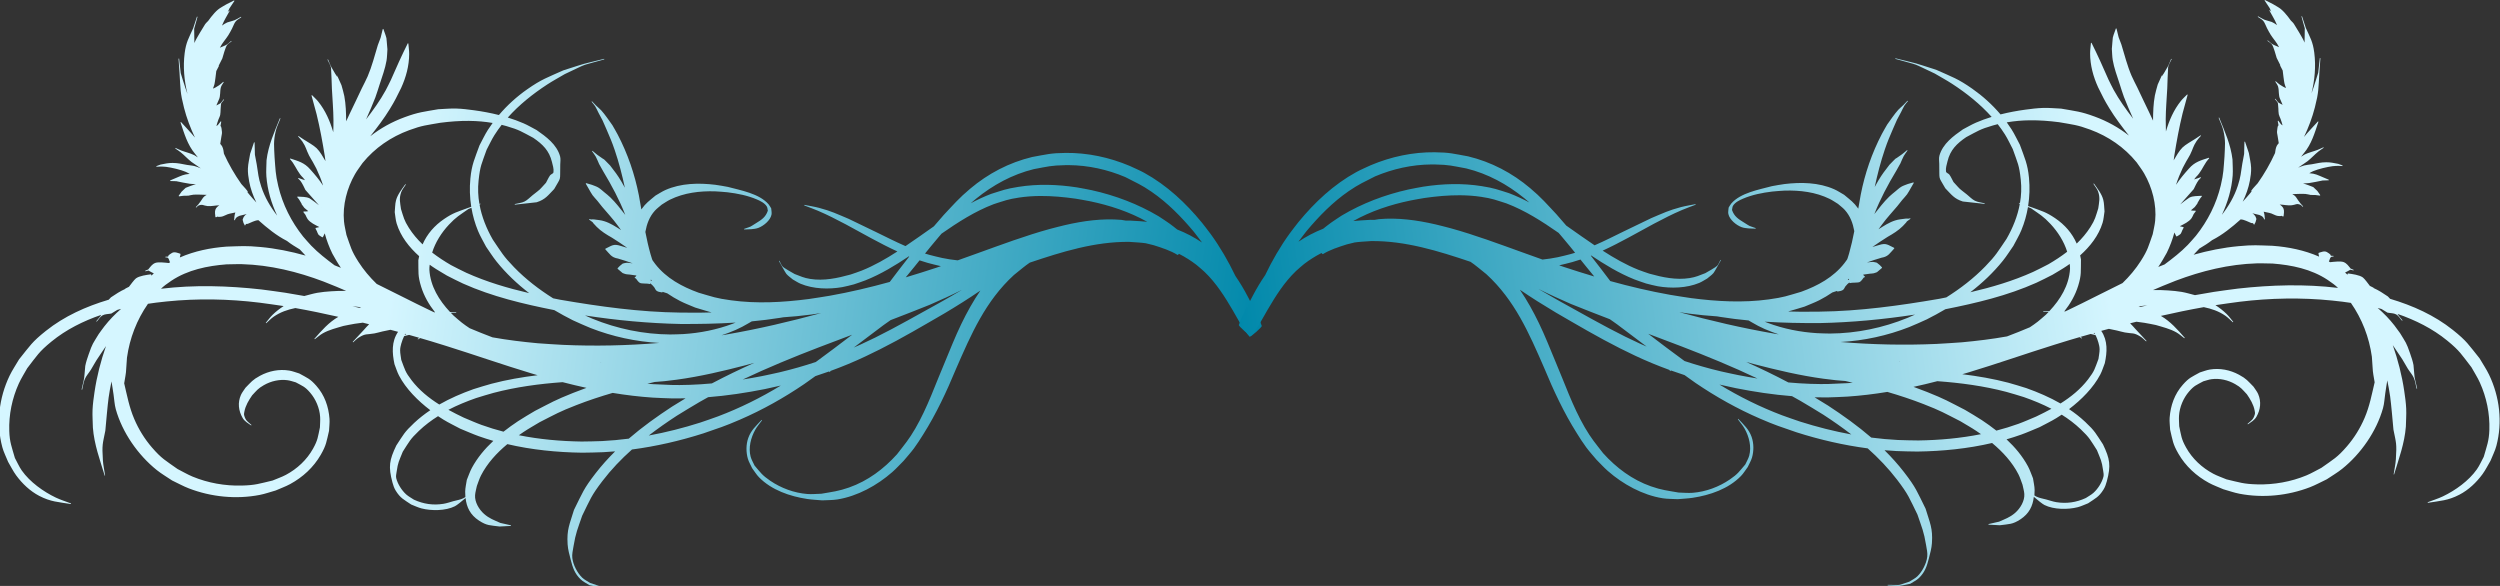 <?xml version="1.0" encoding="UTF-8" standalone="no"?>
<!-- Created with Inkscape (http://www.inkscape.org/) -->
<svg xmlns:rdf="http://www.w3.org/1999/02/22-rdf-syntax-ns#" xmlns="http://www.w3.org/2000/svg" height="106.1mm" width="452.7mm" version="1.1" xmlns:cc="http://creativecommons.org/ns#" xmlns:xlink="http://www.w3.org/1999/xlink" viewBox="0 0 452.665 106.087" xmlns:dc="http://purl.org/dc/elements/1.1/">
 <rect x="0" y="0" width="452.665" height="106.087" fill="#333333" stroke="none"/>
 <defs>
  <linearGradient id="linearGradient1035">
   <stop stop-color="#08a" offset="0"/>
   <stop stop-color="#d5f6ff" offset="1"/>
  </linearGradient>
  <linearGradient id="linearGradient1341" y2="324" xlink:href="#linearGradient1035" gradientUnits="userSpaceOnUse" x2="-150.2" y1="403.8" x1="437.9"/>
  <linearGradient id="linearGradient1349" y2="324" xlink:href="#linearGradient1035" gradientUnits="userSpaceOnUse" x2="-150.2" gradientTransform="matrix(-.265 0 0 .265 530.6 415)" y1="403.8" x1="437.9"/>
 </defs>
 <g transform="translate(-190.4 -463)">
  <path d="m-264.2 181.4c-1.788 0.914-3.577 1.828-5.365 2.742-1.881 1.181-3.937 2.121-5.645 3.541-1.785 1.484-3.291 3.287-4.744 5.096-0.686 0.854-1.335 1.73-1.953 2.625-2.705 2.781-0.983 0.559-5.584 7.988-1.217 2.225-2.685 4.33-3.652 6.674-0.069 0.166-0.122 0.338-0.188 0.506-0.074-3.266-0.119-6.531-0.158-9.787l2.279-8.129c0.014-0.025-0.344-0.222-0.359-0.195-0.872 2.674-1.743 5.348-2.615 8.021-3.029 6.74-4.824 9.426-5.789 16.92-1.206 9.366-0.325 18.77 1.902 27.87-0.485-1.362-0.976-2.723-1.439-4.092-1.129-3.339-2.115-6.724-3.172-10.09-0.369-3.331-0.737-6.662-1.105-9.992-0.01-0.027-0.394 0.114-0.383 0.141 0.238 3.405 0.475 6.811 0.713 10.22 0.696 10.68 0.347 12.83 3.047 23.37 1.797 7.01 4.353 13.77 7.455 20.28-3.025-3.681-6.385-7.095-9.562-10.64-0.019-0.021-0.318 0.255-0.299 0.277 2.54 7.554 4.702 15.29 9.973 21.51 0.626 0.807 1.271 1.613 1.904 2.422-0.808-0.505-1.616-1.015-2.422-1.52-2.853-1.416-5.985-2.063-8.938-3.203-1.345-0.519-2.634-1.175-3.951-1.762-0.027-0.011-0.175 0.368-0.148 0.379 1.211 0.849 2.478 1.623 3.633 2.547 2.591 2.074 4.806 4.591 7.426 6.633 2.173 1.433 4.305 2.923 6.428 4.426-1.366-0.551-2.713-1.155-4.135-1.529-1.707-0.45-3.493-0.53-5.232-0.83-3.847-0.663-6.047-1.348-9.951-1.363-3.031-0.011-5.265 0.541-8.184 1.094-0.984 0.368-1.969 0.736-2.953 1.104-0.028 0.007 0.067 0.406 0.094 0.398 1.005-0.045 2.01-0.09 3.016-0.135 1.212 0.071 2.433 0.052 3.637 0.213 3.763 0.502 9.967 1.941 13.39 3.418 0.919 0.396 1.785 0.902 2.65 1.408-4.101 0.25-5.796 1.292-9.492 2.816-1.287 0.547-2.576 1.094-3.863 1.641-0.028 0.007 0.071 0.404 0.098 0.397 1.376 0.042 2.752 0.082 4.129 0.123 2.216 0.45 7.148 1.494 9.363 1.771 1.34 0.168 2.702 0.142 4.045 0.272-2.391 0.612-4.736 1.602-7.008 2.475-3.667 3.507-2.1 1.656-4.789 5.48-0.025 0.015 0.192 0.361 0.215 0.346 4.104-0.529 1.98-0.363 6.377-0.463 1.17-0.223 2.324-0.553 3.51-0.668 1.308-0.127 2.627-0.062 3.941-0.055 1.722 0.011 3.446 0.063 5.164 0.17-0.605 0.3-1.182 0.657-1.715 1.104-1.02 0.853-1.585 2.137-2.385 3.199-2.172 2.887-1.261 1.796-3.396 4.094-0.021 0.019 0.249 0.324 0.272 0.305 0.54-0.469 0.964-1.126 1.621-1.408 2.665-1.144 3.205 0.039 5.988 0.338 2.735 0.293 5.461-0.443 8.195-0.519-1.162 0.758-2.16 1.687-2.633 2.861-0.603 1.493-0.213 3.612-0.039 5.158-0.014 0.026 0.344 0.22 0.359 0.193 3.23-1.256-0.724 0.05 3.451-0.385 1.959-0.204 4.003-1.775 5.941-2.102 1.285-0.325 2.575-0.593 3.871-0.812-0.616 1.667-0.694 3.428-0.826 5.201-0.01 0.027 0.371 0.167 0.383 0.141 0.905-1.979 1.363-2.213 3.395-3.09 1.591-0.365 3.175-0.818 4.775-1.166-0.781 0.498-1.464 1.122-1.975 1.926-0.38 0.597-0.52 1.318-0.779 1.977 0.823 2.918 0.267 1.594 1.588 4.01 0.024 0.016 0.247-0.327 0.225-0.342 0.748-1.104 0.214-0.734 1.723-0.908 2.407-0.884 4.601-2.326 7.24-2.486 6.029 5.378 12.32 10.52 19.53 14.19 2.728 2.152 5.719 3.985 8.725 5.762 1.297 1.437 2.596 2.87 3.963 4.238-10.07-2.833-20.34-4.906-30.77-5.863-10.49-0.962-12.75-0.58-23.2-0.264-11 0.805-21.88 3.035-31.93 7.418 0.352-1.366 0.547-2.474 0.34-2.537-1.697-0.517-3.929-1.611-5.699-0.568-5.245 3.09-0.1 2.288-4.5 2.611-0.03-0.002-0.061 0.404-0.031 0.406 0.621 0.152 1.429-0.013 1.865 0.455 0.737 0.79 0.789 2.028 1.355 2.945-0.295 0.165-0.593 0.325-0.887 0.494-2.538-0.275-7.232-0.846-9.229-0.066-2.223 0.867-3.354 2.706-4.787 4.436-0.692 0.297-1.384 0.594-2.076 0.891-0.028 0.008 0.081 0.4 0.107 0.393 0.706-0.173 1.413-0.346 2.119-0.519 0.757 0.422 2.328 1.352 3.654 1.961-0.567 0.491-1.122 0.987-1.656 1.494-0.092-0.517-0.194-0.89-0.305-0.885-2.934 0.385-7.895 1.024-10.26 2.785-1.16 0.865-3.902 4.617-4.764 5.744-0.851 0.422-1.702 0.843-2.553 1.266-0.011 0.005 0.035 0.083 0.065 0.164-3.437 1.532-6.664 3.637-9.816 5.777-0.662 0.712-1.056 1.123-1.529 1.621-15.45 4.599-30.28 11.21-42.98 21.34-9.648 7.694-10.63 9.96-18.29 19.44-2.164 3.738-4.628 7.318-6.492 11.21-7.236 15.12-9.274 32.39-4.971 48.68 0.931 3.525 2.672 6.785 4.008 10.18 1.824 3.053 3.366 6.295 5.473 9.16 4.164 5.663 9.502 10.77 15.79 14.04 7.846 4.073 13.05 4.186 21.63 5.566 0.028 0.006 0.108-0.393 0.082-0.4-3.472-1.339-7.059-2.414-10.42-4.018-8.516-4.065-17.72-10.67-23.21-18.46-1.885-2.679-3.16-5.738-4.74-8.607-2.129-7.512-3.582-10.74-3.836-18.41-0.369-11.13 1.929-22.3 6.525-32.45 1.634-3.606 3.815-6.937 5.723-10.41 6.777-8.726 7.883-11.15 16.57-18.25 10.12-8.271 21.8-14.04 34.04-18.27-0.909 1.592-2.281 2.897-3.391 4.365-0.021 0.019 0.249 0.324 0.272 0.305 1.329-1.438 2.277-3.362 3.988-4.312 1.785-0.992 3.999-0.826 5.998-1.238l4.125-2.506c0.852-0.233 1.705-0.458 2.559-0.68-4.165 3.584-8 7.559-11.39 11.88-1.364 1.741-2.617 3.565-3.926 5.348-4.014 6.644-4.186 6.172-6.822 13.78-0.911 2.629-1.831 5.275-2.352 8.008-1.051 11.14-0.172 5.795-2.504 16.06-0.012 0.026 0.36 0.196 0.371 0.17 0.622-2.445 0.85-5.024 1.863-7.334 1.021-2.327 2.817-4.232 4.154-6.393 1.32-2.134 2.479-4.365 3.816-6.488 2.057-3.267 4.385-6.36 6.461-9.615-3.573 10.21-6.266 20.73-7.842 31.44-0.587 3.987-1.151 7.99-1.334 12.02-0.186 4.089 0.151 8.185 0.227 12.28 0.876 11.44 4.819 22.05 8.113 32.91 0.024 0.016 0.245-0.327 0.223-0.342-0.502-3.436-1.287-6.843-1.506-10.31-0.686-10.89-0.169-10.89 1.67-20.18 0.438-4.787 1.573-17.83 2.242-22.57 0.525-3.724 1.197-7.424 1.979-11.1 0.462 2.993 1.002 5.98 1.396 8.979 0.512 3.346 0.623 6.778 1.535 10.04 4.448 15.89 15.17 31.27 27.99 41.54 3.293 2.639 6.981 4.744 10.47 7.117 3.805 1.795 7.49 3.868 11.41 5.385 15.2 5.877 32.39 7.602 48.42 4.494 3.721-0.721 7.303-2.031 10.96-3.047 3.293-1.456 6.714-2.65 9.877-4.369 8.631-4.69 15.98-11.43 20.9-19.98 3.915-6.808 3.874-8.94 5.666-16.39 0.108-2.74 0.526-5.486 0.324-8.221-0.621-8.393-3.375-16.2-8.994-22.55-4.399-4.972-6.049-5.28-11.7-8.447-2.263-0.655-4.465-1.576-6.789-1.965-6.899-1.153-13.91 0.258-20.02 3.562-5.094 2.753-5.922 4.161-9.891 8.164-1.049 1.656-2.358 3.173-3.146 4.967-2.293 5.215-1.642 10.77 1.15 15.64 1.336 2.327 3.772 3.682 5.852 5.168 0.025 0.014 0.224-0.34 0.197-0.355-2.704-2.415-3.926-2.831-4.965-6.578-0.227-0.819-0.009-1.712 0.148-2.547 0.778-4.126 2.964-7.699 5.307-11.11 3.166-3.356 3.873-4.588 7.99-6.941 4.878-2.788 10.63-4.135 16.24-3.377 1.901 0.257 3.713 0.963 5.57 1.443 4.649 2.542 6.202 2.859 9.771 6.986 3.916 4.529 6.493 10.62 6.879 16.62 0.153 2.379-0.09 4.765-0.135 7.148-1.419 6.567-1.35 8.541-4.703 14.56-4.266 7.659-10.86 13.8-18.57 17.91-2.9 1.547-6.047 2.579-9.07 3.867-9.074 2.126-11.64 3.205-21.12 3.447-11.41 0.292-23.01-1.761-33.56-6.129-3.535-1.463-6.831-3.451-10.25-5.176-8.231-5.871-10.79-6.962-17.48-14.69-5.013-5.797-9.131-12.47-12.13-19.52-3.446-8.098-4.834-15.78-6.867-24.35 1.69-10.04 0.908-4.207 1.912-17.56 1.854-13.28 6.707-25.82 14.34-36.78 3.497-0.55 7.288-1.039 12.85-1.605 21.04-2.141 42.26-1.731 63.25 0.822 5.405 0.761 10.83 1.425 16.22 2.283 0.128 0.02 0.255 0.042 0.383 0.062-2.699 1.738-5.247 3.711-7.576 5.98-1.7 1.656-3.074 3.617-4.611 5.426-0.022 0.018 0.237 0.333 0.26 0.315 1.698-1.482 3.244-3.16 5.096-4.445 4.516-3.136 9.565-4.873 14.82-5.926 9.844 1.74 19.63 3.773 29.38 5.994-6.553 3.772-11.41 9.379-16.35 14.99-0.022 0.018 0.233 0.337 0.256 0.318 1.823-1.341 3.497-2.909 5.467-4.021 4.36-2.463 9.325-3.639 14.06-5.049 2.59-0.497 5.163-1.082 7.768-1.492 1.829-0.288 3.668-0.531 5.51-0.754 1.444 0.359 2.888 0.717 4.33 1.082-1.322 1.19-2.421 2.636-3.656 3.924-2.882 3.005-4.775 5.098-7.559 8.129-0.022 0.019 0.243 0.329 0.266 0.31 1.292-1.092 2.431-2.395 3.875-3.277 4.845-2.961 5.185-1.826 10.68-2.822 1.845-0.335 3.636-0.919 5.465-1.332 2.738-0.619 4.118-0.907 5.498-1.148 1.734 0.461 3.469 0.923 5.201 1.389-4.583 6.754-4.057 14.52-2.451 22.1 1.03 2.588 1.799 5.296 3.09 7.764 4.725 9.031 12.82 17.19 21.38 23.69-3.91 2.624-7.635 5.529-11.1 8.779-6.759 6.341-7.147 7.831-12.12 15.33-4.781 10-5.536 14.41-2.637 25.26 0.52 1.946 1.18 3.898 2.242 5.609 3.257 5.25 5.597 6.072 10.57 9.467 2.345 0.886 4.607 2.031 7.033 2.658 6.743 1.742 16.45 1.712 22.81-1.467 1.455-0.727 4.556-3.274 7.309-5.619 0.706 6.338 3.208 11.5 9.148 15.4 5.491 3.605 7.738 3.18 14.08 4.055 2.598-0.133 5.197-0.265 7.795-0.398 0.026 0.001 0.048-0.407 0.018-0.408-2.43-0.55-4.861-1.099-7.291-1.648-4.324-1.959-7.549-2.994-11.12-6.162-3.389-3.002-6.445-8.048-6.131-12.77 0.143-2.15 0.822-4.23 1.232-6.346 0.929-2.368 1.63-4.839 2.789-7.104 4.275-8.352 10.77-15.41 18.03-21.45 16.71 3.909 33.92 5.61 51.07 5.855 4.802-0.114 9.609-0.09 14.41-0.342 2.723-0.143 5.442-0.334 8.156-0.566-4.741 4.689-9.218 9.648-13.32 14.95-8.385 10.83-8.841 13.14-14.79 25.05-2.953 9.824-5.017 13.31-4.344 23.56 0.236 3.591 1.241 7.097 2.133 10.58 1.379 5.389 2.692 9.387 6.797 13.34 1.697 1.635 3.927 2.605 5.891 3.908 9.959 1.964 4.806 1.524 15.48 1.143 0.028-0.002-0.005-0.41-0.035-0.408-10.42-0.013-5.504 0.811-14.78-2.162-1.833-1.216-3.91-2.128-5.498-3.65-3.368-3.228-6.236-8.817-6.773-13.4-0.311-2.65 0.36-5.333 0.799-7.965 1.574-9.449 2.752-11.59 5.93-20.96 5.576-11.29 5.997-13.46 13.89-23.78 5.997-7.842 12.8-14.94 20.13-21.47 16.55-2.18 32.89-5.949 48.8-11.03 11.06-3.84 14.12-4.671 24.83-9.299 15.49-6.696 30.25-14.97 44.2-24.47 2.512-1.767 5.011-3.553 7.5-5.35 3.238-1.037 6.453-2.139 9.65-3.291-0.076 0.113-0.153 0.225-0.229 0.338-0.019 0.021 0.282 0.296 0.301 0.273 0.247-0.3 0.491-0.602 0.738-0.902 7.971-2.899 15.81-6.147 23.49-9.766 3.395-1.654 6.813-3.262 10.19-4.961 15.02-7.564 29.5-16.13 44.04-24.55 8.334-4.965 16.55-10.12 24.56-15.59-4.992 7.28-9.289 15.06-13.15 23.06-3.954 8.197-7.45 16.99-10.93 25.39-6.538 15.26-11.99 31.32-20.35 45.73-4.424 7.626-7.218 10.78-12.55 17.68-9.034 10.03-19.91 18.18-32.73 22.69-7.221 2.538-11.49 2.964-18.97 4.268-3.199 0.059-6.41 0.426-9.6 0.176-8.992-0.706-17.89-4.002-25.33-9.064-5.606-3.815-6.449-5.425-10.7-10.38-0.884-1.989-2.078-3.866-2.652-5.965-1.677-6.13 0.107-13.09 3.143-18.5 1.29-2.299 3.077-4.281 4.615-6.422 0.021-0.02-0.255-0.318-0.277-0.299-3.72 4.054-7.238 7.016-9.129 12.38-1.569 4.446-1.573 9.696-0.25 14.2 0.664 2.26 1.943 4.292 2.914 6.438 1.547 2.047 2.85 4.303 4.641 6.141 8.571 8.797 21.16 13.09 33.01 14.88 3.37 0.511 6.789 0.63 10.18 0.945 3.471-0.211 6.978-0.084 10.41-0.633 13.71-2.19 27.2-9.624 37.52-18.71 2.719-2.393 5.142-5.101 7.713-7.652 2.357-2.843 4.87-5.566 7.072-8.531 2.273-3.06 4.296-6.297 6.332-9.52 8.966-14.19 16.02-29.37 22.44-44.85 10.32-23.68 20.09-46.28 39.56-64.11 4.994-3.989 7.399-6.129 10.83-8.441 22.02-7.403 44.45-14.4 67.9-14.18 5.202 0.387 7.984 0.459 11.38 0.957 1.802 0.403 3.597 0.836 5.377 1.326 5.572 1.792 11.34 3.58 16.34 6.67 0.112 0.076 0.463-0.257 0.908-0.781 4.192 2.123 8.187 4.641 11.94 7.529 1.827 1.581 3.734 3.076 5.482 4.744 7.992 7.626 13.9 17.02 19.44 26.49 3.546 6.077 6.71 12.55 11.38 17.86 0.523 0.588 8.845-6.802 8.322-7.391-2.318-6.995-6.105-13.41-9.488-19.93-2.546-4.859-5.353-9.603-8.475-14.12-4.82-10.03-10.39-19.71-16.94-28.72-1.918-2.636-3.977-5.166-5.965-7.75-11.05-13.46-24.01-25.59-39.37-34.03-3.206-1.761-6.602-3.148-9.904-4.723-13.87-5.856-28.73-9.06-43.81-8.908-10.34 0.104-12.77 0.979-22.93 2.801-15.79 3.811-30.05 11.3-42.44 21.75-7.668 6.467-11.15 10.61-18.02 17.92-2.255 2.542-4.476 5.112-6.678 7.697-3.472 2.417-6.925 4.861-10.37 7.291-2.994 2.08-5.996 4.166-9.025 6.215-6.604-2.876-13.05-6.127-19.52-9.305-0.586-0.288-18.86-9.098-19.34-9.33-7.962-3.34-11.78-5.27-20.13-7.479-3.315-0.876-6.717-1.374-10.08-2.061-0.028-0.009-0.148 0.381-0.121 0.389 3.138 1.218 6.317 2.336 9.414 3.654 7.361 3.134 11.95 5.655 19.07 9.318 11.64 6.261 23.15 12.97 35.17 18.47-7.764 5.024-15.78 9.634-24.39 13.09-2.491 0.999-5.064 1.784-7.596 2.676-8.907 2.483-18.3 4.485-27.58 3.006-4.313-0.687-6.665-1.823-10.66-3.361-1.192-0.686-7.132-3.963-8.182-5.109-1.024-1.119-1.462-2.658-2.193-3.986-0.018-0.022-0.331 0.239-0.312 0.262 0.702 1.26 4.344 7.895 5.059 8.742 1.237 1.467 2.894 2.521 4.342 3.781 1.8 0.994 3.505 2.189 5.402 2.98 8.642 3.606 19.27 3.879 28.37 2.309 2.696-0.465 5.325-1.259 7.988-1.889 2.692-0.944 5.426-1.771 8.074-2.83 10.48-4.188 20.12-10.06 29.48-16.32 0.102 0.041 0.203 0.081 0.305 0.121-4.503 5.738-8.931 11.53-13.32 17.36-13.52 3.739-27.18 6.976-40.99 9.426-4.76 0.844-9.551 1.497-14.33 2.246-17.6 2.281-35.5 3.303-53.15 0.873-10.51-1.447-12.16-2.306-22.12-5.193-11.32-4.088-22.08-9.912-29.61-19.57-0.746-0.957-1.319-1.75-1.826-2.49-0.557-1.268 0.01 0.335-1.424-4.291-1.416-5.003-2.543-10.07-3.535-15.17 0.972-5.41 2.764-10.39 6.551-14.56 1.384-1.524 3.085-2.726 4.627-4.09 1.897-1.139 3.704-2.444 5.691-3.418 9.585-4.699 20.35-5.995 30.9-5.66 2.77 0.088 5.527 0.418 8.291 0.627 6.847 0.825 13.75 2.176 20.13 4.9 2.343 1.001 5.403 2.483 6.814 4.855 0.503 0.846 0.454 1.915 0.682 2.873-1.537 4.445-4.3 6.169-8.137 8.539-5 3.089-2.48 1.859-8.076 3.852-0.028 0.005 0.034 0.406 0.064 0.402 2.925-0.112 6.801-0.03 9.615-1.066 3.589-1.322 8.225-5.054 9.045-9.049 0.29-1.411-0.137-2.878-0.205-4.316-0.617-0.948-1.104-1.995-1.85-2.846-6.4-7.295-18.91-9.437-27.74-11.81-2.849-0.48-5.679-1.089-8.547-1.439-11.33-1.383-23.47-1.155-34.08 3.535-2.378 1.051-4.542 2.534-6.812 3.801-4.537 3.822-6.494 5-9.697 9.484-0.548-3.226-1.102-6.449-1.699-9.662-2.823-14.38-7.62-28.35-14.4-41.35-1.158-2.221-2.462-4.365-3.693-6.547-2.011-2.818-5.155-7.425-7.563-10.06-1.111-1.218-2.437-2.223-3.613-3.379-0.945-0.928-1.83-1.914-2.746-2.871-0.02-0.02-0.308 0.27-0.289 0.289 0.815 1.039 1.745 1.998 2.445 3.117 0.88 1.406 1.505 2.955 2.275 4.424 4.083 7.787 1.584 2.522 5.41 11.2 2.473 5.825 3.617 8.235 5.691 14.33 2.863 8.409 5.061 17.02 6.93 25.7-0.78-1.461-1.583-2.908-2.436-4.33-2.952-4.923-4.23-6.362-7.646-10.87-7.091-7.115-1.089-1.631-8.627-7.213-1.197-0.886-2.301-1.89-3.451-2.836-0.022-0.019-0.298 0.282-0.275 0.301 0.853 1.245 1.831 2.415 2.561 3.736 0.887 1.606 1.514 3.341 2.271 5.012l2.889 5.145c5.712 9.488 10.95 19.27 14.98 29.59-3.252-4.071-6.409-8.283-10.16-11.91-1.335-1.291-2.804-2.436-4.242-3.611-1.341-1.096-2.606-2.314-4.094-3.199-1.359-0.809-2.915-1.227-4.373-1.84-1.304-0.375-2.607-0.75-3.91-1.125-0.025-0.016-0.243 0.329-0.221 0.344 0.707 1.227 1.414 2.453 2.121 3.68 0.828 1.387 1.536 2.853 2.482 4.162 0.989 1.369 2.225 2.542 3.301 3.844 1.152 1.395 2.219 2.858 3.381 4.244 3.542 4.226 7.356 8.234 10.58 12.72 0.763 1.019 1.513 2.049 2.264 3.076-0.918-0.583-1.835-1.17-2.756-1.744-3.695-2.327-7.567-4.421-11.96-5.033-13.88-1.937 4.414 1.528-6.99-0.738-0.027-0.01-0.169 0.371-0.143 0.383 5.025 3.707 0.039-0.257 5.174 4.914 3.048 3.069 6.719 5.311 10.46 7.432 3.541 2.222 7.021 4.531 10.44 6.934-1.486-0.472-2.985-0.908-4.479-1.332-5.115-1.667-6.157-0.05-10.46 1.924-0.028-0.004-0.089 0.401-0.059 0.404 2.979 3.092 3.981 5.592 8.703 6.332 3.378 0.975 6.713 2.078 10.02 3.258-0.485-0.059-0.971-0.126-1.457-0.174-0.935-0.093-1.873-0.263-2.811-0.203-0.868 0.055-1.7 0.362-2.551 0.543-2.61 2.134-1.454 1.055-3.516 3.186-0.028 0.003 0.013 0.409 0.043 0.406 2.155 1.744 1.016 0.788 3.402 2.885 0.755 0.255 1.485 0.597 2.264 0.764 0.837 0.179 1.705 0.169 2.555 0.268 1.549 0.181 3.092 0.401 4.631 0.65-0.151 0.234-0.301 0.47-0.451 0.689-0.253 0.207-0.506 0.414-0.76 0.621-0.028 0.005 0.046 0.404 0.076 0.4 0.259 0.11 0.518 0.22 0.777 0.33 0.66 0.884 1.695 2.499 2.754 3.025 1.286 0.639 5.192 0.23 6.783 0.744 0.081 0.008 0.167-0.189 0.254-0.469 0.339 0.258 0.814 0.677 1.527 1.311 0.002 0.013-0.01 0.054-0.006 0.055 1.589 1.705 0.781 0.679 2.275 3.188 1.188 1.389 2.743 1.345 4.371 1.678 0.077 0.01 0.165-0.168 0.256-0.43 1.037 0.393 2.117 0.735 3.215 1.051 2.836 1.943 5.787 3.702 8.803 5.248 3.321 1.703 6.848 2.971 10.27 4.457 5.17 1.53 8.209 2.524 11.21 3.32-2.921 0.09-5.842 0.16-8.764 0.186-4.228 0.038-8.457-0.048-12.69-0.074-27.61-0.333-54.96-4.124-82.11-8.801-1.561-0.306-3.124-0.627-4.686-0.941-9.648-6.067-18.73-13.03-26.68-21.22-7.446-7.667-8.613-10.16-14.54-18.85-4.333-7.557-7.58-15.61-9.102-24.01 0.228-0.091 0.456-0.181 0.684-0.272 0.028-0.009-0.099-0.396-0.125-0.389-0.214 0.075-0.428 0.151-0.643 0.227-0.9-5.178-1.14-10.48-0.565-15.89 1.109-10.41 2.057-11.28 5.508-21.12 1.777-3.328 3.321-6.792 5.33-9.984 1.53-2.432 3.193-4.771 4.953-7.035 1.105 0.273 2.21 0.563 3.314 0.883 8.874 2.57 10.36 3.835 18.26 7.992 6.444 4.414 10.89 8.726 12.77 16.49 0.556 2.296 1.369 4.672 1.041 7.012-0.147 1.049-1.713 1.299-2.326 2.162-1.114 1.569-1.863 3.367-2.795 5.051-5.37 5.816-2.82 3.5-9.188 8.537-1.813 1.435-3.396 3.244-5.469 4.27-2.068 1.023-4.463 1.165-6.695 1.748-0.028 0.006 0.054 0.408 0.08 0.4 0.627-0.067 14.64-1.559 14.88-1.633 6-1.877 7.828-4.79 12.01-9.055 5.059-9.009 3.847-4.603 4.133-16.72 0.045-1.89 0.385-3.852-0.131-5.67-2.31-8.139-9.54-13.36-16.05-17.91-2.985-1.539-5.874-3.28-8.955-4.617-3.477-1.509-7.069-2.794-10.72-3.92 7.817-8.765 17.19-16.21 26.95-22.58 3.888-2.535 7.985-4.73 11.98-7.096 17.41-8.115 8.414-4.755 27.01-10.05 0.029-0.005-0.04-0.406-0.07-0.402-18.82 4.682-9.521 2.052-27.9 7.877-11.02 4.956-14.81 6.031-24.71 12.96-7.094 4.968-13.67 10.9-19.32 17.57-5.603-1.419-11.3-2.47-16.96-3.242-4.07-0.556-8.159-1.069-12.27-1.189-4.074-0.119-8.146 0.315-12.22 0.473-10.21 1.812-13.32 1.893-23.05 5.467-8.519 3.129-16.39 7.482-23.4 13 4.713-5.996 9.352-12.05 13.34-18.57 3.82-6.249 4.468-7.898 7.758-14.47 3.332-7.323 5.446-15.05 5.477-23.14 0.009-2.404-0.373-4.794-0.559-7.191 0.011-0.026-0.362-0.193-0.373-0.166-4.14 8.274-7.941 16.7-11.62 25.19-1.167 2.321-2.249 4.686-3.5 6.963-3.851 7.006-8.522 13.49-13.39 19.82 2.109-4.778 4.882-11.06 6.311-14.91 1.099-2.96 1.978-5.998 2.965-8.998 1.624-4.939 3.836-11.03 4.693-16.22 0.417-2.527 0.404-5.106 0.606-7.66-0.987-10.28 0.117-5.662-2.787-13.98-0.007-0.028-0.402 0.073-0.395 0.1-1.959 7.844-0.79 4.218-3.352 10.92-2.188 7.164-4.021 14.53-6.984 21.43-1.173 2.73-2.629 5.329-3.918 8.006-2.826 5.869-5.534 11.8-8.414 17.64-0.781 1.67-1.562 3.344-2.342 5.02-0.045-5.68-0.203-11.6-1.252-17.19-0.476-2.535-1.295-4.994-1.943-7.49-8.158-17.9 2.264 3.971-6.787-12.13-0.982-1.747-1.616-3.668-2.424-5.502-0.015-0.024-0.355 0.202-0.34 0.225 0.802 1.825 1.98 3.527 2.406 5.475 0.151 0.689 0.587 14.02 0.606 14.53 0.366 7.04 0.997 14.11 1.059 21.17 0.024 2.783-0.036 5.565-0.137 8.346-2.205-7.514-5.333-14.75-10.26-20.89-1.289-1.609-2.861-2.97-4.291-4.455-0.018-0.023-0.337 0.231-0.318 0.254 0.572 2.076 2.995 10.82 3.477 12.79 2.301 9.399 4.036 18.92 5.578 28.47 0.176 1.193 0.334 2.384 0.498 3.576-1.685-2.821-3.692-6.492-6.039-8.791-2.01-1.969-6.273-4.336-8.643-5.852-1.272-0.814-2.514-1.672-3.771-2.508-0.024-0.017-0.259 0.319-0.236 0.334 0.974 1.167 2.08 2.234 2.922 3.5 2.603 3.916 2.428 5.26 4.535 9.477 0.769 1.54 1.748 2.967 2.586 4.471 0.83 1.49 1.612 3.005 2.418 4.508 1.72 3.693 3.287 7.449 4.516 11.31-0.01 0.052-0.017 0.104-0.027 0.156-2.552-3.893-5.587-7.489-8.684-10.93-4.004-4.638-8.172-5.676-13.68-7.451-0.025-0.014-0.226 0.34-0.199 0.355 0.666 0.836 1.406 1.621 2 2.51 2.31 3.459 3.903 7.425 7.025 10.32 0.437 0.545 0.86 1.099 1.291 1.646-1.527-0.442-3.035-0.937-4.521-1.533-0.026-0.013-0.214 0.352-0.188 0.363 0.558 0.588 1.194 1.113 1.676 1.766 1.276 1.727 2.368 4.179 3.299 6.066 3.053 3.517 6.214 6.94 9.26 10.46-2.041-1.655-4.149-3.229-6.332-4.695-2.676-1.306-5.514-0.948-8.365-1.225-0.026-0.011-0.185 0.366-0.158 0.377 0.466 0.591 1 1.133 1.396 1.771 4.503 7.252-1.868-1.68 3.469 5.547 0.877 0.753 1.764 1.493 2.646 2.24-0.304 0.07-0.609 0.146-0.914 0.195-0.753 0.023-1.506 0.046-2.26 0.068-0.027-0.01-0.171 0.371-0.144 0.383l1.43 1.906c0.504 0.978 0.855 2.051 1.512 2.934 1.775 2.385 5.038 3.907 7.949 5.385-0.195 0.066-0.389 0.14-0.586 0.188-0.622 0.15-1.249 0.282-1.873 0.424-0.027-0.01-0.173 0.369-0.146 0.381 0.32 0.621 0.657 1.232 0.959 1.861 0.357 0.744 0.531 1.589 1.016 2.258 0.474 0.655 2.094 1.536 2.803 1.957 0.208 0.088 0.918-1.286 1.551-2.75 1.276 4.776 3.037 9.428 5.219 13.88 1.829 3.27 3.696 6.585 5.836 9.689-1.449-0.577-2.895-1.161-4.348-1.729-5.56-4.165-11.07-8.381-15.92-13.41-1.93-2.002-3.697-4.156-5.545-6.234-8.107-10.18-14-21.87-17.01-34.56-1.924-8.108-1.87-11.44-2.516-19.66-0.301-7.284-0.929-10.8 0.869-18.13 0.706-2.877 2.099-5.54 3.148-8.311 0.014-0.025-0.342-0.224-0.357-0.197-3.773 9.34-7.936 18.53-9.135 28.67-0.04 3.668-0.393 7.344-0.121 11 0.693 9.317 3.387 18.41 7.379 26.88-4.671-5.994-8.503-12.58-10.88-19.83-2.145-6.551-1.948-8.397-3.09-15.16-0.375-2.218-0.829-4.422-1.244-6.633-0.07-2.784-0.141-5.569-0.211-8.354 0.009-0.027-0.381-0.149-0.389-0.123-0.883 2.617-1.765 5.235-2.648 7.852-0.51 3.348-1.408 6.659-1.531 10.04-0.107 2.953 0.307 5.917 0.846 8.822 0.937 5.053 2.663 9.849 4.916 14.4-1.74-1.896-3.495-3.778-5.109-5.781-0.312-0.388-0.617-0.782-0.926-1.174 0.112-0.376 0.17-0.662 0.092-0.697-0.484-0.602-0.946-1.221-1.453-1.805-0.933-1.074-1.896-2.122-2.865-3.164-4.583-6.5-8.595-13.44-11.88-20.69-0.213-1.719-0.428-3.43-1.23-5.021-0.321-0.636-0.866-1.15-1.297-1.721 0.208-1.692 0.556-3.365 0.805-5.051 0.15-1.013 0.459-2.029 0.365-3.049-0.744-8.097-1.647-0.072-0.473-7.082 0.015-0.025-0.335-0.237-0.35-0.211-2.033 2.599-1.618 2.351-2.973 3.23 0.398-1.511 0.864-3.005 1.402-4.482 0.381-1.045 0.965-2.028 1.193-3.117 0.27-1.283 0.19-2.616 0.285-3.924 0.517-5.009-0.408-2.918 2.346-6.449 0.02-0.02-0.272-0.306-0.291-0.287-2.638 3.378-1.295 2.188-4.957 4.195 0.436-1.068 0.904-2.114 1.6-3.738 1.445-2.759 0.658-5.975 1.535-8.832 0.372-1.212 1.25-2.207 1.875-3.311 0.021-0.02-0.255-0.318-0.277-0.299-0.969 0.805-1.85 1.731-2.908 2.414-4.343 2.804-3.965 2.02-4.131 2.105 0.362-0.944 0.76-1.877 1.002-2.857 0.39-1.578 1.062-7.478 1.248-8.996 0.6-1.16 1.201-2.318 1.801-3.479 0.012-0.012-0.09-0.089-0.178-0.168 0.803-1.666 1.641-3.318 2.5-4.963 0.51-1.716 2.09-7.559 3.176-9.104 0.771-1.097 2.08-1.697 3.119-2.545 0.024-0.016-0.2-0.357-0.223-0.342-1.051 0.856-1.996 1.866-3.154 2.57-1.338 0.813-2.85 1.295-4.275 1.943-0.113 0.072-0.227 0.143-0.34 0.215 0.088-0.163 0.113-0.21 0.207-0.387 1.473-2.982 3.801-5.387 5.566-8.17 0.947-1.492 1.748-3.071 2.582-4.629 0.864-1.614 1.348-3.471 2.51-4.887 0.99-1.206 2.514-1.845 3.771-2.768 0.026-0.013-0.157-0.377-0.184-0.365-5.784 3.123-2.66 1.788-9.428 3.869-1.315 0.609-2.474 1.328-3.523 2.135 0.078-0.199 0.141-0.402 0.223-0.6 1.347-3.272 3.302-6.259 4.953-9.389 0.02-0.021-0.276-0.304-0.295-0.281-0.34 0.384-0.708 0.79-1.057 1.18 0.418-0.896 0.833-1.795 1.258-2.688 1.125-1.689 2.25-3.379 3.375-5.068 0.024-0.016-0.206-0.353-0.229-0.338zm160.8 82.33c5.305 0.056 10.58 0.494 15.86 1.402-1.129 1.544-2.215 3.115-3.24 4.721-2.167 3.393-3.835 7.079-5.752 10.62-3.235 9.009-5.3 12.98-6.225 22.61-0.619 6.447-0.422 12.95 0.588 19.33-0.747 0.262-1.493 0.525-2.24 0.787-7.188 2.684-9.881 3.198-16.28 7.547-6.511 4.423-11.62 10.2-14.72 17.35-3.538-3.39-6.726-7.132-9.385-11.32-3.325-5.234-3.55-7.108-5.371-12.79-0.573-4.248-1.422-7.127 0.088-11.46 0.679-1.949 2.142-3.528 3.213-5.293 0.019-0.021-0.284-0.296-0.303-0.273-2.339 3.34-5.341 7-6.406 11.07-0.683 2.61-0.581 5.363-0.871 8.045 0.444 2.604 0.556 5.288 1.332 7.812 2.694 8.767 8.514 16.15 15.35 22.27-0.175 0.917-0.351 1.833-0.559 2.74 0.163 8.284-0.439 10.48 1.895 18.05 1.997 6.484 5.369 12.3 9.518 17.54-0.169 0.02-0.339 0.04-0.508 0.062-0.683-0.318-1.37-0.63-2.053-0.949-12.52-5.963-24.83-12.41-37.3-18.49-4.714-4.555-8.968-9.574-12.53-15.17-4.873-7.657-5.155-9.908-8.131-18.28-0.56-3.077-1.386-6.115-1.68-9.229-1.05-11.15 1.996-22.69 7.529-32.35 1.521-2.656 3.439-5.063 5.158-7.596 8.425-10.32 19.37-17.82 31.85-22.42 8.994-3.315 11.76-3.368 21.21-5.049 6.719-0.865 13.36-1.369 19.96-1.299zm409.7 30.22c13.26 0.122 26.24 2.999 38.46 8.176 7.248 3.698 11.25 5.44 17.96 10.06 10.97 7.537 20.36 17.16 28.86 27.32 1.864 2.443 3.788 4.84 5.592 7.328-5.325-3.575-11-6.564-16.96-8.895-1.746-1.41-3.515-2.793-5.34-4.107-2.408-1.735-4.933-3.303-7.398-4.955-14.1-8.371-29.53-14.2-45.52-17.77-3.357-0.749-6.758-1.286-10.14-1.93-13.34-2.058-26.91-2.509-40.27-0.352-8.747 1.413-10.13 2.169-18.53 4.785-4.788 1.832-9.409 3.992-13.91 6.373 1.079-0.937 2.22-1.907 3.539-2.98 11.68-9.5 24.92-16.72 39.59-20.32 9.573-1.753 11.64-2.534 21.39-2.715 0.886-0.017 1.771-0.022 2.654-0.014zm-19.64 21.08c8.059-0.053 16.13 0.707 24.09 1.832 3.275 0.586 6.566 1.083 9.824 1.76 13.62 2.829 26.99 7.235 39.13 14.05-3.349-0.398-6.419-0.481-11.79-0.838-0.943-0.003-1.883 0.007-2.822 0.025-0.999-0.176-1.999-0.343-2.996-0.498-12.98-1.135-26.02 0.673-38.66 3.586-3.456 0.796-6.875 1.745-10.31 2.617-16.67 4.595-32.87 10.66-49.12 16.51-8.271 2.98-11.02 3.972-13.79 4.945-3.539-0.373-7.061-0.905-10.55-1.621-2.935-0.602-5.82-1.421-8.73-2.131-1.021-0.283-2.034-0.588-3.043-0.902 2.471-3.082 4.905-6.081 9.111-11.06 0.723-0.857 1.459-1.703 2.189-2.553 11.27-7.821 22.81-15.27 35.68-20.16 7.461-2.358 9.513-3.326 17.32-4.492 4.794-0.716 9.624-1.04 14.46-1.072zm-491.3 7.533c-0 0.027 0 0.055 0 0.082-0.017-0.015-0.034-0.03-0.051-0.045 0.013-0.008 0.037-0.028 0.051-0.037zm102.6 0.537c0.913 5.435 2.421 10.77 4.541 15.88 1.535 3.699 3.638 7.134 5.457 10.7 2.376 3.371 4.548 6.895 7.129 10.11 6.533 8.143 14.1 15.29 22.33 21.62-14.68-3.439-29.18-7.693-42.93-13.9-3.586-1.619-7.035-3.529-10.55-5.293-4.406-2.573-8.735-5.385-12.8-8.525 2.168-7.03 6.397-13.64 11.38-18.98 5.017-5.376 7.381-6.558 13.41-10.79 0.678-0.27 1.355-0.541 2.033-0.811zm306.2 35.91c1.816 0.608 3.643 1.191 5.494 1.715 3.025 0.753 6.023 1.629 9.076 2.258-1.293 0.445-1.131 0.39-2.832 0.977-7.024 2.329-14.09 4.553-21.19 6.666 2.088-2.546 4.182-5.086 6.256-7.645 1.459-1.801 2.114-2.628 3.191-3.971zm-465.5 2.582c0.891-0.004 1.783 0.003 2.674 0.029 19.12 0.555 37.84 5.15 55.66 11.9 8.019 3.241 10.63 4.219 15.41 6.355-3.441-0.052-6.885 0.025-10.32 0.275-3.126 0.228-6.262 0.475-9.35 1.02-3.034 0.535-5.985 1.462-8.977 2.201-4.311-0.79-8.629-1.548-12.96-2.225-5.47-0.855-10.97-1.508-16.46-2.262-22.71-2.524-45.77-3.215-68.49-0.465 1.802-1.72 3.831-3.334 7.184-5.543 11.19-7.375 24.44-10.11 37.6-11.13 2.674-0.033 5.349-0.146 8.023-0.158zm130.8 0.414c0.612 0.442 1.225 0.876 1.84 1.301 3.196 2.208 6.614 4.074 9.922 6.111 3.687 1.826 7.305 3.798 11.06 5.479 19.82 8.864 41.07 13.9 62.29 18.12 4.158 2.46 8.4 4.774 12.7 6.936 4.022 1.762 7.976 3.684 12.06 5.285 15.03 5.888 30.91 9.312 46.99 10.21-21.87 1.806-43.85 2.295-65.78 1.312-5.768-0.258-11.52-0.736-17.29-1.104-10.33-0.96-20.68-2.2-30.91-4.037-5.238-1.973-10.43-4.063-15.59-6.238-1.84-1.205-3.642-2.472-5.379-3.822-1.95-1.516-3.762-3.202-5.643-4.803-0.644-0.633-1.276-1.282-1.902-1.938 1.241 0.037 2.484 0.1 3.725 0.111 0.03 0.001 0.044-0.407 0.014-0.408-1.444-0.083-2.83-0.151-4.221-0.217-7.497-7.988-13.43-17.59-14.11-28.82-0.07-1.158 0.078-2.314 0.215-3.471zm151.1 10.11c0.268 0.283 0.534 0.568 0.807 0.846-0.332 0.014-0.671 0.017-0.916-0.012 0.04-0.268 0.074-0.547 0.109-0.834zm-356.5 5.328c0.012 0.001 0.023 0.003 0.035 0.004-0.044 0.015-0.089 0.03-0.133 0.045 0.033-0.016 0.065-0.033 0.098-0.049zm569 1.76c-0.294 0.179-0.582 0.369-0.877 0.547-3.469 2.093-10.89 6.288-14.31 8.236-14.66 8.03-29.14 16.44-44.14 23.85-3.321 1.64-6.69 3.181-10.04 4.771-1.489 0.677-2.991 1.324-4.49 1.977 6.757-5.105 13.51-10.22 20.29-15.29 1.621-1.154 3.248-2.301 4.879-3.443 8.926-3.427 17.84-6.887 26.71-10.46 7.404-3.223 14.77-6.542 21.97-10.18zm-416.4 11.14c2.009 0.212 4.015 0.457 6.018 0.729-0.46 0.117-0.917 0.243-1.375 0.371-1.545-0.376-3.095-0.733-4.643-1.1zm320.3 4.676c-21.4 5.847-43.03 10.9-64.89 14.68-1.076 0.186-2.154 0.356-3.232 0.529 3.269-1.077 6.493-2.29 9.648-3.666 4.988-2.399 4.118-1.859 8.674-4.492 0.782-0.452 1.574-0.903 2.359-1.367 6.429-0.602 12.85-1.383 19.24-2.406 0.761-0.129 1.523-0.255 2.285-0.381 6.365-0.407 12.72-1.044 19.03-1.857 2.293-0.357 4.591-0.693 6.887-1.037zm-161.4 1.648c21.63 3.316 43.47 5.388 65.35 5.83 12.54 0.044 25.07-0.169 37.57-0.955-0.702 0.275-1.418 0.558-2.102 0.828-10.81 4.047-22.19 6.308-33.71 7.027-2.963 0.185-5.936 0.174-8.904 0.26-18.23-0.119-36.23-3.869-53.11-10.75-1.718-0.701-3.411-1.463-5.096-2.24zm-122.8 12.54c0.255 0.073 0.396 0.114 0.643 0.184-0.38 0.256-0.758 0.511-1.137 0.768 0.16-0.32 0.323-0.637 0.494-0.951zm305.3 0.633c-0.009 0.015-0.018 0.028-0.027 0.043-8.226 6.256-16.43 12.54-24.8 18.6-8.154 2.692-16.42 5.057-24.78 7.035-3.941 0.932-7.917 1.709-11.87 2.564-4.401 0.858-8.819 1.643-13.25 2.354 16.99-8.075 34.43-15.23 51.98-21.97 7.578-2.891 15.17-5.757 22.76-8.621zm-302.7 0.109c2.413 0.686 5.093 1.451 6.971 1.992-0.373 0.257-0.749 0.509-1.113 0.777-0.025 0.015 0.192 0.361 0.215 0.346 0.509-0.284 0.99-0.639 1.486-0.955 4.645 1.341 9.14 2.681 17.29 5.23 19.62 6.135 39.02 12.96 58.71 18.9 1.429 0.414 2.856 0.835 4.283 1.256-10.6 1.298-21.13 3.096-31.49 5.818-4.155 1.093-8.231 2.467-12.35 3.701-8.036 2.862-15.95 6.264-23.37 10.51-7.108-4.46-13.65-9.734-18.83-16.46-4.606-5.978-4.592-7.324-7.146-14.03-0.257-2.182-0.774-4.348-0.771-6.545 0.002-1.553 0.362-3.098 0.787-4.592 0.501-1.76 1.162-3.5 1.959-5.18 0.016 0.027 0.031 0.085 0.037 0.082 1.11-0.264 2.199-0.675 3.322-0.852zm130.9 18.97c0.122 0.031 0.244 0.06 0.365 0.094-0.336-0.027-0.672-0.06-1.008-0.088 0.214-0.001 0.428-0.005 0.643-0.006zm104.9 0.148c-9.782 4.375-19.44 9.026-28.91 14.04-4.965 0.454-9.941 0.793-14.93 0.957-11.36 0.374-14.07 0.037-25.46-0.455-1.232-0.086-2.463-0.185-3.693-0.289 1.672-0.404 3.344-0.805 5.018-1.199 4.5-0.3 8.165-0.631 15.18-1.584 15.88-2.157 31.5-5.866 47-9.883 1.93-0.524 3.857-1.062 5.787-1.59zm-130.9 13.18c5.41 1.403 10.85 2.704 16.31 3.895-3.11 1.115-6.203 2.278-9.273 3.508-12.46 4.989-14.17 6.204-25.97 12.25-3.824 2.326-7.744 4.502-11.47 6.979-3.372 2.24-6.731 4.638-9.982 7.203-5.074-1.32-10.1-2.85-15.04-4.635-4.114-1.485-8.094-3.319-12.14-4.979-3.516-1.677-7.034-3.436-10.48-5.328 6.057-3.145 12.42-5.748 18.86-8.002 4.015-1.196 7.994-2.525 12.05-3.588 15.42-4.044 31.27-6.154 47.15-7.307zm149.1 2.32c-13.61 8.282-27.91 15.38-42.83 21.02-4.072 1.539-8.219 2.874-12.33 4.311-11.5 3.657-23.22 6.637-35.08 8.814 6.161-4.749 12.55-9.207 19.05-13.45 5.259-3.178 10.44-6.483 15.78-9.533 1.908-1.091 3.827-2.161 5.752-3.219 12.95-1.036 25.84-2.956 38.58-5.502 4.644-1.025 7.913-1.722 11.08-2.443zm-114.9 5.02c9.03 1.485 18.12 2.591 27.26 3.207 4.399 0.184 8.797 0.484 13.2 0.553 3.112 0.049 6.221 0.03 9.33-0.039-3.06 1.867-6.105 3.762-9.172 5.617-10.26 6.707-20.31 13.9-29.61 21.92-6.06 0.778-12.15 1.341-18.26 1.656-4.674 0.241-9.358 0.211-14.04 0.316-14.34-0.217-28.72-1.498-42.79-4.311 1.039-0.732 2.078-1.465 3.123-2.164 3.575-2.391 7.346-4.473 11.02-6.709 11.43-5.809 13.11-7.006 25.21-11.73 8.106-3.164 16.37-5.874 24.71-8.314zm-119.3 15.9c1.223 0.818 2.444 1.609 3.654 2.352 3.718 2.28 7.68 4.138 11.52 6.207 4.219 1.709 8.37 3.6 12.66 5.129 3.282 1.17 6.596 2.224 9.934 3.193-5.804 5.418-10.93 11.52-14.66 18.46-1.407 2.62-2.307 5.482-3.461 8.223-0.367 2.684-1.086 5.342-1.102 8.051-0.007 1.262 0.041 2.48 0.139 3.664-0.482 0.316-0.98 0.608-1.5 0.857-2.101 1.009-4.469 1.322-6.715 1.945-2.25 0.625-4.466 1.418-6.77 1.797-7.029 1.156-13.77 0.138-20.21-2.84-1.748-1.187-3.671-2.152-5.244-3.562-3.014-2.702-5.826-7.117-6.801-11.03-0.351-1.408 0.019-2.912 0.231-4.348 1.016-6.91 1.569-7.113 4.225-13.83 4.502-6.942 4.857-8.342 11.06-14.25 4.011-3.817 8.399-7.12 13.04-10.02z" transform="matrix(.265 0 0 .265 302.8 415)" fill="url(#linearGradient1341)"/>
 </g>
 <g transform="translate(-190.4 -463)">
  <path d="m600.5 463c0.473 0.242 0.946 0.484 1.42 0.726 0.498 0.312 1.042 0.561 1.493 0.937 0.472 0.393 0.871 0.87 1.255 1.348 0.182 0.226 0.353 0.458 0.517 0.695 0.716 0.736 0.26 0.148 1.477 2.114 0.322 0.589 0.71 1.146 0.966 1.766 0.018 0.044 0.032 0.089 0.05 0.134 0.019-0.864 0.031-1.728 0.042-2.59l-0.603-2.151c-0.004-0.007 0.091-0.059 0.095-0.052 0.231 0.708 0.461 1.415 0.692 2.122 0.801 1.783 1.276 2.494 1.532 4.477 0.319 2.478 0.086 4.967-0.503 7.373 0.128-0.36 0.258-0.72 0.381-1.083 0.299-0.883 0.56-1.779 0.839-2.669 0.098-0.881 0.195-1.763 0.292-2.644 0.003-0.007 0.104 0.03 0.101 0.037-0.063 0.901-0.126 1.802-0.189 2.703-0.184 2.827-0.092 3.396-0.806 6.183-0.475 1.855-1.152 3.644-1.972 5.367 0.8-0.974 1.689-1.877 2.53-2.816 0.005-0.006 0.084 0.067 0.079 0.073-0.672 1.999-1.244 4.045-2.639 5.69-0.166 0.213-0.336 0.427-0.504 0.641 0.214-0.134 0.428-0.268 0.641-0.402 0.755-0.375 1.584-0.546 2.365-0.848 0.356-0.137 0.697-0.311 1.045-0.466 0.007-0.003 0.046 0.097 0.039 0.1-0.32 0.225-0.656 0.429-0.961 0.674-0.686 0.549-1.271 1.215-1.965 1.755-0.575 0.379-1.139 0.773-1.701 1.171 0.361-0.146 0.718-0.305 1.094-0.405 0.452-0.119 0.924-0.14 1.384-0.22 1.018-0.175 1.6-0.357 2.633-0.361 0.802-0.003 1.393 0.143 2.165 0.289 0.26 0.097 0.521 0.195 0.781 0.292 0.007 0.002-0.018 0.107-0.025 0.105l-0.798-0.036c-0.321 0.019-0.644 0.014-0.962 0.056-0.996 0.133-2.637 0.514-3.543 0.904-0.243 0.105-0.472 0.239-0.701 0.373 1.085 0.066 1.533 0.342 2.511 0.745 0.341 0.145 0.682 0.289 1.022 0.434 0.007 0.002-0.019 0.107-0.026 0.105-0.364 0.011-0.728 0.022-1.092 0.033-0.586 0.119-1.891 0.395-2.477 0.469-0.355 0.044-0.715 0.037-1.07 0.072 0.633 0.162 1.253 0.424 1.854 0.655 0.97 0.928 0.555 0.438 1.267 1.45 0.007 0.004-0.051 0.096-0.057 0.091-1.086-0.14-0.524-0.096-1.687-0.122-0.309-0.059-0.615-0.146-0.929-0.177-0.346-0.034-0.695-0.017-1.043-0.015-0.456 0.003-0.912 0.017-1.366 0.045 0.16 0.079 0.313 0.174 0.454 0.292 0.27 0.226 0.419 0.565 0.631 0.847 0.575 0.764 0.334 0.475 0.899 1.083 0.006 0.005-0.066 0.086-0.072 0.081-0.143-0.124-0.255-0.298-0.429-0.373-0.705-0.303-0.848 0.01-1.584 0.089-0.724 0.078-1.445-0.117-2.168-0.138 0.308 0.201 0.572 0.446 0.697 0.757 0.16 0.395 0.056 0.956 0.01 1.365 0.004 0.007-0.091 0.058-0.095 0.051-0.855-0.332 0.192 0.013-0.913-0.102-0.518-0.054-1.059-0.469-1.572-0.556-0.34-0.086-0.681-0.157-1.024-0.215 0.163 0.441 0.183 0.907 0.219 1.376 0.003 0.007-0.098 0.044-0.101 0.037-0.239-0.524-0.361-0.586-0.898-0.818-0.421-0.097-0.84-0.216-1.263-0.308 0.207 0.132 0.387 0.297 0.522 0.509 0.101 0.158 0.138 0.349 0.206 0.523-0.218 0.772-0.071 0.422-0.42 1.061-0.006 0.004-0.065-0.086-0.059-0.09-0.198-0.292-0.057-0.194-0.456-0.24-0.637-0.234-1.217-0.615-1.916-0.658-1.595 1.423-3.26 2.783-5.166 3.755-0.722 0.569-1.513 1.054-2.308 1.524-0.343 0.38-0.687 0.759-1.049 1.121 2.663-0.75 5.381-1.298 8.141-1.551 2.775-0.255 3.373-0.153 6.137-0.07 2.912 0.213 5.788 0.803 8.448 1.963-0.093-0.362-0.145-0.655-0.09-0.671 0.449-0.137 1.04-0.426 1.508-0.15 1.388 0.818 0.026 0.605 1.191 0.691 0.008-0.001 0.016 0.107 0.008 0.107-0.164 0.04-0.378-0.003-0.493 0.12-0.195 0.209-0.209 0.537-0.359 0.779 0.078 0.044 0.157 0.086 0.235 0.131 0.672-0.073 1.913-0.224 2.442-0.018 0.588 0.23 0.887 0.716 1.267 1.174 0.183 0.079 0.366 0.157 0.549 0.236 0.007 0.002-0.021 0.106-0.028 0.104-0.187-0.046-0.374-0.092-0.561-0.138-0.2 0.112-0.616 0.358-0.967 0.519 0.15 0.13 0.297 0.261 0.438 0.395 0.024-0.137 0.051-0.236 0.081-0.234 0.776 0.102 2.089 0.271 2.714 0.737 0.307 0.229 1.032 1.221 1.26 1.52 0.225 0.112 0.45 0.223 0.675 0.335 0.003 0.001-0.009 0.022-0.017 0.043 0.909 0.405 1.763 0.962 2.597 1.529 0.175 0.188 0.279 0.297 0.405 0.429 4.087 1.217 8.011 2.965 11.37 5.645 2.553 2.036 2.813 2.635 4.838 5.143 0.573 0.989 1.224 1.936 1.718 2.967 1.915 4.002 2.454 8.569 1.315 12.88-0.246 0.933-0.707 1.795-1.06 2.693-0.483 0.808-0.891 1.666-1.448 2.424-1.102 1.498-2.514 2.85-4.179 3.714-2.076 1.078-3.452 1.108-5.724 1.473-0.007 0.002-0.029-0.104-0.022-0.106 0.919-0.354 1.868-0.639 2.756-1.063 2.253-1.075 4.688-2.822 6.14-4.884 0.499-0.709 0.836-1.518 1.254-2.277 0.563-1.988 0.948-2.842 1.015-4.872 0.098-2.946-0.51-5.901-1.727-8.585-0.432-0.954-1.009-1.836-1.514-2.753-1.793-2.309-2.086-2.95-4.384-4.829-2.677-2.188-5.767-3.714-9.006-4.835 0.241 0.421 0.604 0.766 0.897 1.155 0.006 0.005-0.066 0.086-0.072 0.081-0.352-0.38-0.603-0.889-1.055-1.141-0.472-0.262-1.058-0.219-1.587-0.328l-1.091-0.663c-0.225-0.062-0.451-0.121-0.677-0.18 1.102 0.948 2.117 2 3.013 3.145 0.361 0.461 0.693 0.943 1.039 1.415 1.062 1.758 1.108 1.633 1.805 3.646 0.241 0.696 0.484 1.396 0.622 2.119 0.278 2.948 0.046 1.533 0.662 4.25 0.003 0.007-0.095 0.052-0.098 0.045-0.165-0.647-0.225-1.329-0.493-1.94-0.27-0.616-0.745-1.12-1.099-1.691-0.349-0.565-0.656-1.155-1.01-1.717-0.544-0.864-1.16-1.683-1.709-2.544 0.945 2.701 1.658 5.485 2.075 8.318 0.155 1.055 0.304 2.114 0.353 3.179 0.049 1.082-0.04 2.166-0.06 3.248-0.232 3.028-1.275 5.835-2.147 8.706-0.006 0.004-0.065-0.086-0.059-0.09 0.133-0.909 0.341-1.81 0.398-2.727 0.181-2.881 0.045-2.881-0.442-5.34-0.116-1.267-0.416-4.716-0.593-5.973-0.139-0.985-0.317-1.964-0.523-2.937-0.122 0.792-0.265 1.582-0.369 2.376-0.135 0.885-0.165 1.793-0.406 2.656-1.177 4.205-4.013 8.272-7.405 10.99-0.871 0.698-1.847 1.255-2.77 1.883-1.007 0.475-1.982 1.023-3.02 1.425-4.023 1.555-8.569 2.011-12.81 1.189-0.985-0.191-1.932-0.537-2.899-0.806-0.871-0.385-1.776-0.701-2.613-1.156-2.284-1.241-4.229-3.025-5.529-5.286-1.036-1.801-1.025-2.365-1.499-4.337-0.029-0.725-0.139-1.452-0.086-2.175 0.164-2.221 0.893-4.287 2.38-5.967 1.164-1.315 1.6-1.397 3.095-2.235 0.599-0.173 1.181-0.417 1.796-0.52 1.825-0.305 3.68 0.068 5.297 0.943 1.348 0.728 1.567 1.101 2.617 2.16 0.278 0.438 0.624 0.839 0.833 1.314 0.607 1.38 0.435 2.851-0.304 4.138-0.353 0.616-0.998 0.974-1.548 1.367-0.007 0.004-0.059-0.09-0.052-0.094 0.715-0.639 1.039-0.749 1.314-1.74 0.06-0.217 0.002-0.453-0.039-0.674-0.206-1.092-0.784-2.037-1.404-2.938-0.838-0.888-1.025-1.214-2.114-1.837-1.291-0.738-2.814-1.094-4.297-0.893-0.503 0.068-0.982 0.255-1.474 0.382-1.23 0.673-1.641 0.756-2.585 1.848-1.036 1.198-1.718 2.811-1.82 4.397-0.041 0.629 0.024 1.261 0.036 1.891 0.376 1.737 0.357 2.26 1.244 3.853 1.129 2.027 2.874 3.651 4.913 4.739 0.767 0.409 1.6 0.682 2.4 1.023 2.401 0.562 3.079 0.848 5.588 0.912 3.018 0.077 6.088-0.466 8.881-1.622 0.935-0.387 1.807-0.913 2.711-1.369 2.178-1.553 2.855-1.842 4.624-3.887 1.326-1.534 2.416-3.299 3.21-5.164 0.912-2.142 1.279-4.176 1.817-6.443-0.447-2.657-0.24-1.113-0.506-4.646-0.49-3.514-1.775-6.832-3.794-9.731-0.925-0.146-1.928-0.275-3.401-0.425-5.567-0.566-11.18-0.458-16.73 0.218-1.43 0.201-2.864 0.377-4.291 0.604-0.034 0.005-0.068 0.011-0.101 0.017 0.714 0.46 1.388 0.982 2.005 1.582 0.45 0.438 0.813 0.957 1.22 1.436 0.006 0.005-0.063 0.088-0.069 0.083-0.449-0.392-0.858-0.836-1.348-1.176-1.195-0.83-2.531-1.289-3.92-1.568-2.605 0.46-5.194 0.998-7.774 1.586 1.734 0.998 3.018 2.482 4.326 3.966 0.006 0.005-0.062 0.089-0.068 0.084-0.482-0.355-0.925-0.77-1.446-1.064-1.153-0.652-2.467-0.963-3.721-1.336-0.685-0.132-1.366-0.286-2.055-0.395-0.484-0.076-0.971-0.141-1.458-0.2-0.382 0.095-0.764 0.19-1.146 0.286 0.35 0.315 0.641 0.698 0.967 1.038 0.762 0.795 1.263 1.349 2 2.151 0.006 0.005-0.064 0.087-0.07 0.082-0.342-0.289-0.643-0.634-1.025-0.867-1.282-0.783-1.372-0.483-2.825-0.747-0.488-0.089-0.962-0.243-1.446-0.352-0.725-0.164-1.09-0.24-1.455-0.304-0.459 0.122-0.918 0.244-1.376 0.367 1.213 1.787 1.073 3.842 0.648 5.848-0.273 0.685-0.476 1.401-0.818 2.054-1.25 2.389-3.392 4.549-5.658 6.268 1.035 0.694 2.02 1.463 2.937 2.323 1.788 1.678 1.891 2.072 3.207 4.056 1.265 2.646 1.465 3.812 0.698 6.683-0.138 0.515-0.312 1.031-0.593 1.484-0.862 1.389-1.481 1.607-2.797 2.505-0.62 0.234-1.219 0.537-1.861 0.703-1.784 0.461-4.351 0.453-6.035-0.388-0.385-0.192-1.206-0.866-1.934-1.487-0.187 1.677-0.849 3.043-2.421 4.075-1.453 0.954-2.047 0.841-3.726 1.073-0.688-0.035-1.375-0.07-2.062-0.105-0.007 0-0.013-0.108-0.005-0.108 0.643-0.145 1.286-0.291 1.929-0.436 1.144-0.518 1.997-0.792 2.943-1.63 0.897-0.794 1.705-2.129 1.622-3.38-0.038-0.569-0.217-1.119-0.326-1.679-0.246-0.626-0.431-1.28-0.738-1.879-1.131-2.21-2.85-4.076-4.771-5.676-4.421 1.034-8.975 1.484-13.51 1.549-1.271-0.03-2.542-0.024-3.812-0.09-0.721-0.038-1.44-0.088-2.158-0.15 1.254 1.241 2.439 2.553 3.525 3.956 2.219 2.866 2.339 3.477 3.912 6.627 0.781 2.599 1.328 3.523 1.149 6.233-0.062 0.95-0.328 1.878-0.564 2.8-0.365 1.426-0.712 2.484-1.798 3.53-0.449 0.433-1.039 0.689-1.559 1.034-2.635 0.519-1.272 0.403-4.095 0.302-0.007-0.001 0.001-0.108 0.009-0.108 2.756-0.004 1.456 0.215 3.911-0.572 0.485-0.322 1.035-0.563 1.455-0.966 0.891-0.854 1.65-2.333 1.792-3.545 0.082-0.701-0.095-1.411-0.211-2.107-0.416-2.5-0.728-3.066-1.569-5.545-1.475-2.987-1.587-3.56-3.676-6.293-1.587-2.075-3.387-3.952-5.325-5.68-4.38-0.577-8.702-1.574-12.91-2.918-2.926-1.016-3.736-1.236-6.569-2.46-4.099-1.772-8.005-3.961-11.7-6.474-0.665-0.468-1.326-0.94-1.984-1.415-0.857-0.274-1.707-0.566-2.553-0.871 0.02 0.03 0.04 0.059 0.06 0.089 0.005 0.006-0.075 0.078-0.08 0.072-0.065-0.079-0.13-0.159-0.195-0.239-2.109-0.767-4.184-1.626-6.216-2.584-0.898-0.438-1.803-0.863-2.695-1.313-3.974-2.001-7.805-4.267-11.65-6.495-2.205-1.314-4.379-2.678-6.498-4.124 1.321 1.926 2.458 3.985 3.479 6.102 1.046 2.169 1.971 4.495 2.891 6.718 1.73 4.038 3.172 8.287 5.384 12.1 1.17 2.018 1.91 2.852 3.322 4.679 2.39 2.653 5.269 4.81 8.66 6.003 1.911 0.672 3.04 0.784 5.02 1.129 0.847 0.015 1.696 0.113 2.54 0.046 2.379-0.187 4.734-1.059 6.703-2.398 1.483-1.009 1.706-1.435 2.831-2.746 0.234-0.526 0.55-1.023 0.702-1.578 0.444-1.622-0.028-3.463-0.832-4.894-0.341-0.608-0.814-1.133-1.221-1.699-0.006-0.005 0.067-0.084 0.073-0.079 0.984 1.073 1.915 1.856 2.415 3.274 0.415 1.176 0.416 2.566 0.066 3.756-0.176 0.598-0.514 1.136-0.771 1.703-0.409 0.542-0.754 1.138-1.228 1.625-2.268 2.328-5.598 3.463-8.734 3.938-0.892 0.135-1.796 0.167-2.694 0.25-0.918-0.056-1.846-0.022-2.755-0.167-3.628-0.58-7.196-2.546-9.928-4.951-0.719-0.633-1.36-1.35-2.041-2.025-0.624-0.752-1.289-1.473-1.871-2.257-0.601-0.81-1.137-1.666-1.675-2.519-2.372-3.754-4.238-7.772-5.937-11.87-2.731-6.266-5.315-12.25-10.47-16.96-1.321-1.055-1.958-1.622-2.866-2.233-5.825-1.959-11.76-3.81-17.97-3.753-1.376 0.102-2.112 0.121-3.011 0.253-0.477 0.107-0.952 0.221-1.423 0.351-1.474 0.474-3.001 0.947-4.324 1.765-0.029 0.02-0.122-0.068-0.24-0.207-1.109 0.562-2.166 1.228-3.158 1.992-0.483 0.418-0.988 0.814-1.451 1.255-2.114 2.018-3.677 4.504-5.144 7.008-0.938 1.608-1.775 3.321-3.011 4.726-0.138 0.156-2.34-1.8-2.202-1.955 0.613-1.851 1.615-3.548 2.51-5.273 0.674-1.286 1.416-2.541 2.242-3.736 1.275-2.655 2.748-5.214 4.482-7.598 0.507-0.698 1.052-1.367 1.578-2.051 2.924-3.561 6.354-6.77 10.42-9.003 0.848-0.466 1.747-0.833 2.621-1.25 3.669-1.549 7.601-2.397 11.59-2.357 2.737 0.028 3.378 0.259 6.066 0.741 4.178 1.008 7.951 2.989 11.23 5.755 2.029 1.711 2.951 2.808 4.767 4.742 0.597 0.672 1.184 1.352 1.767 2.037 0.919 0.639 1.832 1.286 2.744 1.929 0.792 0.55 1.586 1.102 2.388 1.644 1.747-0.761 3.454-1.621 5.164-2.462 0.155-0.076 4.99-2.407 5.118-2.469 2.107-0.884 3.117-1.394 5.327-1.979 0.877-0.232 1.777-0.363 2.666-0.545 0.007-0.002 0.039 0.101 0.032 0.103-0.83 0.322-1.671 0.618-2.491 0.967-1.948 0.829-3.161 1.496-5.047 2.465-3.08 1.657-6.124 3.432-9.306 4.887 2.054 1.329 4.176 2.549 6.453 3.462 0.659 0.264 1.34 0.472 2.01 0.708 2.357 0.657 4.842 1.187 7.298 0.795 1.141-0.182 1.764-0.482 2.82-0.889 0.315-0.182 1.887-1.048 2.165-1.352 0.271-0.296 0.387-0.703 0.58-1.055 0.005-0.006 0.088 0.063 0.083 0.069-0.186 0.333-1.149 2.089-1.338 2.313-0.327 0.388-0.766 0.667-1.149 1-0.476 0.263-0.927 0.579-1.429 0.789-2.286 0.954-5.099 1.026-7.507 0.611-0.713-0.123-1.409-0.333-2.114-0.5-0.712-0.25-1.436-0.469-2.136-0.749-2.772-1.108-5.324-2.661-7.801-4.319-0.027 0.011-0.054 0.021-0.081 0.032 1.191 1.518 2.363 3.052 3.525 4.593 3.577 0.989 7.19 1.846 10.85 2.494 1.259 0.223 2.527 0.396 3.79 0.594 4.657 0.604 9.393 0.874 14.06 0.231 2.78-0.383 3.219-0.61 5.854-1.374 2.995-1.082 5.842-2.622 7.834-5.177 0.197-0.253 0.349-0.463 0.483-0.659 0.147-0.335-0.003 0.088 0.377-1.135 0.375-1.324 0.673-2.665 0.935-4.014-0.257-1.431-0.731-2.749-1.733-3.853-0.366-0.403-0.816-0.721-1.224-1.082-0.502-0.301-0.98-0.647-1.506-0.904-2.536-1.243-5.384-1.586-8.176-1.498-0.733 0.023-1.462 0.111-2.194 0.166-1.812 0.218-3.638 0.576-5.326 1.297-0.62 0.265-1.43 0.657-1.803 1.285-0.133 0.224-0.12 0.507-0.18 0.76 0.407 1.176 1.138 1.632 2.153 2.259 1.323 0.817 0.656 0.492 2.137 1.019 0.007 0.001-0.009 0.107-0.017 0.106-0.774-0.029-1.799-0.008-2.544-0.282-0.95-0.35-2.176-1.337-2.393-2.394-0.077-0.373 0.036-0.761 0.054-1.142 0.163-0.251 0.292-0.528 0.489-0.753 1.693-1.93 5.004-2.497 7.339-3.126 0.754-0.127 1.503-0.288 2.261-0.381 2.998-0.366 6.209-0.306 9.016 0.935 0.629 0.278 1.202 0.67 1.802 1.006 1.2 1.011 1.718 1.323 2.566 2.509 0.145-0.854 0.292-1.706 0.45-2.556 0.747-3.805 2.016-7.5 3.81-10.94 0.306-0.588 0.651-1.155 0.977-1.732 0.532-0.746 1.364-1.964 2.001-2.663 0.294-0.322 0.645-0.588 0.956-0.894 0.25-0.246 0.484-0.506 0.727-0.76 0.005-0.005 0.082 0.071 0.076 0.076-0.216 0.275-0.462 0.529-0.647 0.825-0.233 0.372-0.398 0.782-0.602 1.17-1.08 2.06-0.419 0.667-1.431 2.964-0.654 1.541-0.957 2.179-1.506 3.792-0.757 2.225-1.339 4.503-1.833 6.8 0.206-0.386 0.419-0.769 0.644-1.146 0.781-1.302 1.119-1.683 2.023-2.876 1.876-1.883 0.288-0.432 2.283-1.908 0.317-0.234 0.609-0.5 0.913-0.75 0.006-0.005 0.079 0.075 0.073 0.08-0.226 0.33-0.484 0.639-0.677 0.989-0.235 0.425-0.401 0.884-0.601 1.326-0.255 0.454-0.51 0.907-0.764 1.361-1.511 2.51-2.896 5.1-3.964 7.829 0.86-1.077 1.696-2.192 2.688-3.151 0.353-0.342 0.742-0.645 1.122-0.956 0.355-0.29 0.689-0.612 1.083-0.847 0.36-0.214 0.771-0.325 1.157-0.487 0.345-0.099 0.69-0.198 1.035-0.298 0.007-0.004 0.064 0.087 0.058 0.091-0.187 0.325-0.374 0.649-0.561 0.974-0.219 0.367-0.406 0.755-0.657 1.101-0.262 0.362-0.589 0.672-0.873 1.017-0.305 0.369-0.587 0.756-0.894 1.123-0.937 1.118-1.946 2.179-2.8 3.366-0.202 0.27-0.4 0.542-0.599 0.814 0.243-0.154 0.485-0.309 0.729-0.462 0.978-0.616 2.002-1.17 3.164-1.332 3.674-0.512-1.168 0.404 1.85-0.195 0.007-0.003 0.045 0.098 0.038 0.101-1.33 0.981-0.01-0.068-1.369 1.3-0.806 0.812-1.778 1.405-2.766 1.966-0.937 0.588-1.858 1.199-2.762 1.835 0.393-0.125 0.79-0.24 1.185-0.352 1.353-0.441 1.629-0.013 2.767 0.509 0.007-0.001 0.024 0.106 0.015 0.107-0.788 0.818-1.053 1.48-2.303 1.675-0.894 0.258-1.776 0.55-2.652 0.862 0.128-0.016 0.257-0.033 0.386-0.046 0.247-0.025 0.496-0.069 0.744-0.054 0.23 0.015 0.45 0.096 0.675 0.144 0.691 0.565 0.385 0.279 0.93 0.843 0.007 0.001-0.003 0.108-0.011 0.107-0.57 0.462-0.269 0.209-0.9 0.763-0.2 0.067-0.393 0.158-0.599 0.202-0.221 0.047-0.451 0.045-0.676 0.071-0.41 0.048-0.818 0.106-1.225 0.172 0.04 0.062 0.08 0.124 0.119 0.182 0.067 0.055 0.134 0.11 0.201 0.164 0.007 0.001-0.012 0.107-0.02 0.106-0.069 0.029-0.137 0.058-0.206 0.087-0.174 0.234-0.448 0.661-0.729 0.8-0.34 0.169-1.374 0.061-1.795 0.197-0.021 0.002-0.044-0.05-0.067-0.124-0.09 0.068-0.215 0.179-0.404 0.347-0 0.003 0.003 0.014 0.002 0.015-0.42 0.451-0.206 0.18-0.602 0.843-0.314 0.367-0.726 0.356-1.157 0.444-0.021 0.003-0.044-0.044-0.068-0.114-0.274 0.104-0.56 0.194-0.851 0.278-0.75 0.514-1.531 0.979-2.329 1.389-0.879 0.451-1.812 0.786-2.718 1.179-1.368 0.405-2.172 0.668-2.967 0.878 0.773 0.024 1.546 0.042 2.319 0.049 1.119 0.01 2.238-0.013 3.356-0.02 7.304-0.088 14.54-1.091 21.73-2.329 0.413-0.081 0.826-0.166 1.24-0.249 2.553-1.605 4.956-3.448 7.06-5.615 1.97-2.029 2.279-2.688 3.847-4.986 1.146-1.999 2.005-4.131 2.408-6.354-0.06-0.024-0.121-0.048-0.181-0.072-0.007-0.002 0.026-0.105 0.033-0.103 0.057 0.02 0.113 0.04 0.17 0.06 0.238-1.37 0.302-2.774 0.149-4.203-0.293-2.753-0.544-2.984-1.457-5.589-0.47-0.88-0.879-1.797-1.41-2.642-0.405-0.643-0.845-1.262-1.311-1.861-0.292 0.072-0.585 0.149-0.877 0.234-2.348 0.68-2.741 1.015-4.832 2.115-1.705 1.168-2.88 2.309-3.378 4.362-0.147 0.608-0.362 1.236-0.275 1.855 0.039 0.278 0.453 0.344 0.616 0.572 0.295 0.415 0.493 0.891 0.74 1.336 1.421 1.539 0.746 0.926 2.431 2.259 0.48 0.38 0.899 0.858 1.447 1.13 0.547 0.271 1.181 0.308 1.771 0.463 0.007 0.002-0.014 0.108-0.021 0.106-0.166-0.018-3.874-0.412-3.936-0.432-1.588-0.497-2.071-1.267-3.178-2.396-1.338-2.384-1.018-1.218-1.093-4.425-0.012-0.5-0.102-1.019 0.035-1.5 0.611-2.153 2.524-3.535 4.247-4.738 0.79-0.407 1.554-0.868 2.369-1.222 0.92-0.399 1.87-0.739 2.836-1.037-2.068-2.319-4.548-4.29-7.131-5.973-1.029-0.671-2.113-1.252-3.169-1.877-4.607-2.147-2.226-1.258-7.147-2.659-0.008-0.001 0.011-0.107 0.019-0.106 4.98 1.239 2.519 0.543 7.383 2.084 2.915 1.311 3.919 1.596 6.539 3.43 1.877 1.315 3.617 2.885 5.113 4.648 1.482-0.375 2.99-0.653 4.486-0.858 1.077-0.147 2.159-0.283 3.245-0.315 1.078-0.032 2.155 0.083 3.233 0.125 2.702 0.479 3.524 0.501 6.098 1.446 2.254 0.828 4.337 1.98 6.19 3.44-1.247-1.586-2.474-3.188-3.528-4.913-1.011-1.654-1.182-2.09-2.053-3.83-0.882-1.938-1.441-3.983-1.449-6.124-0.002-0.636 0.099-1.268 0.148-1.903-0.003-0.007 0.096-0.051 0.099-0.044 1.095 2.189 2.101 4.419 3.075 6.665 0.309 0.614 0.595 1.24 0.926 1.842 1.019 1.854 2.255 3.569 3.542 5.243-0.558-1.264-1.292-2.927-1.67-3.944-0.291-0.783-0.523-1.587-0.784-2.381-0.43-1.307-1.015-2.918-1.242-4.292-0.11-0.669-0.107-1.351-0.16-2.027 0.261-2.721-0.031-1.498 0.737-3.7 0.002-0.007 0.106 0.019 0.104 0.026 0.518 2.075 0.209 1.116 0.887 2.889 0.579 1.895 1.064 3.844 1.848 5.669 0.31 0.722 0.696 1.41 1.037 2.118 0.748 1.553 1.464 3.121 2.226 4.667 0.207 0.442 0.413 0.885 0.62 1.328 0.012-1.503 0.054-3.07 0.331-4.548 0.126-0.671 0.343-1.321 0.514-1.982 2.158-4.736-0.599 1.051 1.796-3.21 0.26-0.462 0.428-0.97 0.641-1.456 0.004-0.006 0.094 0.053 0.09 0.059-0.212 0.483-0.524 0.933-0.637 1.448-0.04 0.182-0.155 3.709-0.16 3.844-0.097 1.863-0.264 3.734-0.28 5.6-0.006 0.736 0.01 1.472 0.036 2.208 0.583-1.988 1.411-3.902 2.714-5.527 0.341-0.426 0.757-0.786 1.135-1.179 0.005-0.006 0.089 0.061 0.084 0.067-0.151 0.549-0.792 2.863-0.92 3.384-0.609 2.487-1.068 5.007-1.476 7.533-0.047 0.316-0.088 0.631-0.132 0.946 0.446-0.746 0.977-1.718 1.598-2.326 0.532-0.521 1.66-1.147 2.287-1.548 0.337-0.215 0.665-0.442 0.998-0.663 0.006-0.004 0.069 0.084 0.062 0.088-0.258 0.309-0.55 0.591-0.773 0.926-0.689 1.036-0.642 1.392-1.2 2.507-0.203 0.407-0.463 0.785-0.684 1.183-0.22 0.394-0.426 0.795-0.64 1.193-0.455 0.977-0.87 1.971-1.195 2.993 0.003 0.014 0.005 0.028 0.007 0.041 0.675-1.03 1.478-1.981 2.298-2.893 1.059-1.227 2.162-1.502 3.619-1.971 0.007-0.004 0.06 0.09 0.053 0.094-0.176 0.221-0.372 0.429-0.529 0.664-0.611 0.915-1.033 1.964-1.859 2.731-0.116 0.144-0.227 0.291-0.342 0.436 0.404-0.117 0.803-0.248 1.196-0.406 0.007-0.003 0.057 0.093 0.05 0.096-0.148 0.156-0.316 0.295-0.443 0.467-0.338 0.457-0.626 1.106-0.873 1.605-0.808 0.931-1.644 1.836-2.45 2.768 0.54-0.438 1.098-0.854 1.675-1.242 0.708-0.345 1.459-0.251 2.213-0.324 0.007-0.003 0.049 0.097 0.042 0.1-0.123 0.156-0.265 0.3-0.369 0.469-1.191 1.919 0.494-0.444-0.918 1.468-0.232 0.199-0.467 0.395-0.7 0.593 0.081 0.019 0.161 0.039 0.242 0.052 0.199 0.006 0.399 0.012 0.598 0.018 0.007-0.003 0.045 0.098 0.038 0.101l-0.378 0.504c-0.133 0.259-0.226 0.543-0.4 0.776-0.47 0.631-1.333 1.034-2.103 1.425 0.052 0.018 0.103 0.037 0.155 0.05 0.165 0.04 0.33 0.075 0.496 0.112 0.007-0.003 0.046 0.098 0.039 0.101-0.085 0.164-0.174 0.326-0.254 0.492-0.094 0.197-0.141 0.42-0.269 0.597-0.126 0.173-0.554 0.406-0.742 0.518-0.055 0.023-0.243-0.34-0.41-0.728-0.338 1.264-0.804 2.494-1.381 3.673-0.484 0.865-0.978 1.742-1.544 2.564 0.383-0.153 0.766-0.307 1.15-0.457 1.471-1.102 2.929-2.218 4.211-3.548 0.511-0.53 0.978-1.1 1.467-1.65 2.145-2.694 3.705-5.787 4.501-9.144 0.509-2.145 0.495-3.026 0.666-5.202 0.08-1.927 0.246-2.858-0.23-4.798-0.187-0.761-0.555-1.466-0.833-2.199-0.004-0.007 0.091-0.059 0.095-0.052 0.998 2.471 2.1 4.904 2.417 7.586 0.011 0.97 0.104 1.943 0.032 2.911-0.183 2.465-0.896 4.871-1.952 7.111 1.236-1.586 2.25-3.328 2.878-5.246 0.568-1.733 0.515-2.222 0.818-4.01 0.099-0.587 0.219-1.17 0.329-1.755 0.018-0.737 0.037-1.474 0.056-2.21-0.002-0.007 0.101-0.04 0.103-0.033 0.234 0.692 0.467 1.385 0.701 2.077 0.135 0.886 0.373 1.762 0.405 2.657 0.028 0.781-0.081 1.566-0.224 2.334-0.248 1.337-0.705 2.606-1.301 3.81 0.46-0.502 0.925-1 1.352-1.53 0.083-0.103 0.163-0.207 0.245-0.311-0.03-0.1-0.045-0.175-0.024-0.184 0.128-0.159 0.25-0.323 0.385-0.477 0.247-0.284 0.502-0.562 0.758-0.837 1.213-1.72 2.274-3.555 3.144-5.474 0.056-0.455 0.113-0.908 0.326-1.329 0.085-0.168 0.229-0.304 0.343-0.455-0.055-0.448-0.147-0.89-0.213-1.336-0.04-0.268-0.121-0.537-0.097-0.807 0.197-2.142 0.436-0.019 0.125-1.874-0.004-0.007 0.088-0.063 0.092-0.056 0.538 0.688 0.428 0.622 0.786 0.855-0.105-0.4-0.229-0.795-0.371-1.186-0.101-0.277-0.255-0.537-0.316-0.825-0.071-0.34-0.05-0.692-0.075-1.038-0.137-1.325 0.108-0.772-0.621-1.706-0.005-0.005 0.072-0.081 0.077-0.076 0.698 0.894 0.343 0.579 1.312 1.11-0.115-0.283-0.239-0.559-0.423-0.989-0.382-0.73-0.174-1.581-0.406-2.337-0.098-0.321-0.331-0.584-0.496-0.876-0.006-0.005 0.067-0.084 0.073-0.079 0.257 0.213 0.489 0.458 0.769 0.639 1.149 0.742 1.049 0.535 1.093 0.557-0.096-0.25-0.201-0.497-0.265-0.756-0.103-0.418-0.281-1.978-0.33-2.38-0.159-0.307-0.318-0.613-0.476-0.92-0.003-0.003 0.024-0.024 0.047-0.044-0.212-0.441-0.434-0.878-0.661-1.313-0.135-0.454-0.553-2-0.84-2.409-0.204-0.29-0.55-0.449-0.825-0.673-0.006-0.004 0.053-0.094 0.059-0.09 0.278 0.227 0.528 0.494 0.835 0.68 0.354 0.215 0.754 0.343 1.131 0.514 0.03 0.019 0.06 0.038 0.09 0.057-0.023-0.043-0.03-0.056-0.055-0.102-0.39-0.789-1.006-1.425-1.473-2.162-0.25-0.395-0.463-0.812-0.683-1.225-0.229-0.427-0.357-0.918-0.664-1.293-0.262-0.319-0.665-0.488-0.998-0.732-0.007-0.003 0.042-0.1 0.049-0.097 1.53 0.826 0.704 0.473 2.494 1.024 0.348 0.161 0.654 0.351 0.932 0.565-0.021-0.052-0.037-0.106-0.059-0.159-0.356-0.866-0.874-1.656-1.311-2.484-0.005-0.006 0.073-0.08 0.078-0.074 0.09 0.102 0.187 0.209 0.28 0.312-0.111-0.237-0.22-0.475-0.333-0.711-0.298-0.447-0.595-0.894-0.893-1.341-0.006-0.004 0.054-0.093 0.06-0.089zm-42.55 21.78c-1.404 0.015-2.801 0.131-4.196 0.371 0.299 0.408 0.586 0.824 0.857 1.249 0.573 0.898 1.015 1.873 1.522 2.81 0.856 2.384 1.402 3.435 1.647 5.982 0.164 1.706 0.112 3.427-0.156 5.114 0.198 0.069 0.395 0.139 0.593 0.208 1.902 0.71 2.614 0.846 4.308 1.997 1.723 1.17 3.074 2.7 3.895 4.591 0.936-0.897 1.78-1.887 2.483-2.994 0.88-1.385 0.939-1.881 1.421-3.383 0.151-1.124 0.376-1.886-0.023-3.032-0.18-0.516-0.567-0.934-0.85-1.4-0.005-0.006 0.075-0.078 0.08-0.072 0.619 0.884 1.413 1.852 1.695 2.93 0.181 0.69 0.154 1.419 0.231 2.129-0.117 0.689-0.147 1.399-0.352 2.067-0.713 2.32-2.253 4.273-4.061 5.891 0.046 0.242 0.093 0.485 0.148 0.725-0.043 2.192 0.116 2.772-0.501 4.776-0.528 1.716-1.421 3.254-2.518 4.641 0.045 0.005 0.09 0.011 0.134 0.017 0.181-0.084 0.362-0.167 0.543-0.251 3.314-1.578 6.568-3.284 9.869-4.892 1.247-1.205 2.373-2.533 3.315-4.013 1.289-2.026 1.364-2.621 2.151-4.837 0.148-0.814 0.367-1.618 0.444-2.442 0.278-2.949-0.528-6.003-1.992-8.559-0.403-0.703-0.91-1.34-1.365-2.01-2.229-2.73-5.124-4.715-8.427-5.933-2.38-0.877-3.111-0.891-5.613-1.336-1.778-0.229-3.535-0.362-5.282-0.344zm-108.4 7.995c-3.507 0.032-6.943 0.794-10.18 2.163-1.918 0.979-2.976 1.439-4.753 2.661-2.902 1.994-5.386 4.54-7.637 7.227-0.493 0.646-1.002 1.281-1.48 1.939 1.409-0.946 2.911-1.737 4.487-2.353 0.462-0.373 0.93-0.739 1.413-1.087 0.637-0.459 1.305-0.874 1.958-1.311 3.731-2.215 7.813-3.758 12.04-4.702 0.888-0.198 1.788-0.34 2.682-0.511 3.528-0.544 7.12-0.664 10.65-0.093 2.314 0.374 2.68 0.574 4.904 1.266 1.267 0.485 2.49 1.056 3.681 1.686-0.285-0.248-0.587-0.505-0.936-0.789-3.09-2.514-6.594-4.423-10.48-5.375-2.533-0.464-3.08-0.67-5.66-0.718-0.234-0.004-0.469-0.006-0.702-0.004zm5.197 5.578c-2.132-0.014-4.269 0.187-6.374 0.485-0.867 0.155-1.737 0.287-2.599 0.466-3.605 0.748-7.142 1.914-10.35 3.719 0.886-0.105 1.698-0.127 3.12-0.222 0.249-0.001 0.498 0.002 0.747 0.007 0.264-0.047 0.529-0.091 0.793-0.132 3.434-0.3 6.884 0.178 10.23 0.949 0.914 0.211 1.819 0.462 2.729 0.693 4.409 1.216 8.696 2.82 13 4.369 2.188 0.788 2.915 1.051 3.649 1.308 0.936-0.099 1.868-0.239 2.792-0.429 0.777-0.159 1.54-0.376 2.31-0.564 0.27-0.075 0.538-0.155 0.805-0.239-0.654-0.816-1.298-1.609-2.411-2.927-0.191-0.227-0.386-0.451-0.579-0.675-2.981-2.069-6.035-4.042-9.441-5.335-1.974-0.624-2.517-0.88-4.583-1.189-1.268-0.189-2.546-0.275-3.826-0.284zm130 1.993c0 0.007-0 0.015 0 0.022 0.005-0.004 0.009-0.008 0.013-0.012-0.004-0.002-0.01-0.008-0.013-0.01zm-27.15 0.142c-0.242 1.438-0.64 2.849-1.201 4.201-0.406 0.979-0.962 1.888-1.444 2.831-0.629 0.892-1.203 1.824-1.886 2.675-1.729 2.154-3.732 4.046-5.908 5.72 3.884-0.91 7.72-2.036 11.36-3.679 0.949-0.428 1.861-0.934 2.792-1.4 1.166-0.681 2.311-1.425 3.386-2.256-0.574-1.86-1.693-3.609-3.012-5.023-1.327-1.422-1.953-1.735-3.548-2.856-0.179-0.071-0.359-0.143-0.538-0.214zm-81.03 9.502c-0.48 0.161-0.964 0.315-1.454 0.454-0.8 0.199-1.594 0.431-2.401 0.597 0.342 0.118 0.299 0.103 0.749 0.258 1.859 0.616 3.728 1.205 5.605 1.764-0.552-0.674-1.107-1.346-1.655-2.023-0.386-0.476-0.559-0.695-0.844-1.051zm123.2 0.683c-0.236-0.001-0.472 0.001-0.707 0.008-5.058 0.147-10.01 1.363-14.73 3.15-2.122 0.858-2.812 1.116-4.078 1.682 0.91-0.014 1.822 0.007 2.732 0.073 0.827 0.06 1.657 0.126 2.474 0.27 0.803 0.141 1.584 0.387 2.375 0.582 1.141-0.209 2.283-0.409 3.429-0.589 1.447-0.226 2.902-0.399 4.354-0.598 6.008-0.668 12.11-0.851 18.12-0.123-0.477-0.455-1.013-0.882-1.901-1.467-2.962-1.951-6.466-2.675-9.948-2.946-0.708-0.009-1.415-0.039-2.123-0.042zm-34.61 0.11c-0.162 0.117-0.324 0.232-0.487 0.344-0.846 0.584-1.75 1.078-2.625 1.617-0.976 0.483-1.933 1.005-2.926 1.45-5.243 2.345-10.87 3.677-16.48 4.794-1.1 0.651-2.223 1.263-3.361 1.835-1.064 0.466-2.11 0.975-3.192 1.398-3.977 1.558-8.178 2.464-12.43 2.701 5.787 0.478 11.6 0.607 17.4 0.347 1.526-0.068 3.049-0.195 4.573-0.292 2.732-0.254 5.471-0.582 8.178-1.068 1.386-0.522 2.76-1.075 4.125-1.651 0.487-0.319 0.964-0.654 1.423-1.011 0.516-0.401 0.995-0.847 1.493-1.271 0.17-0.168 0.338-0.339 0.503-0.513-0.328 0.01-0.657 0.026-0.986 0.029-0.008 0-0.012-0.108-0.004-0.108 0.382-0.022 0.749-0.04 1.117-0.057 1.984-2.113 3.554-4.654 3.733-7.626 0.018-0.306-0.021-0.612-0.057-0.918zm-39.98 2.674c-0.071 0.075-0.141 0.15-0.213 0.224 0.088 0.004 0.178 0.004 0.242-0.003-0.011-0.071-0.019-0.145-0.029-0.221zm94.33 1.41c-0.003 0-0.006 0.001-0.009 0.001 0.012 0.004 0.023 0.008 0.035 0.012-0.009-0.004-0.017-0.009-0.026-0.013zm-150.5 0.466c0.078 0.048 0.154 0.098 0.232 0.145 0.918 0.554 2.881 1.664 3.787 2.179 3.879 2.125 7.711 4.35 11.68 6.31 0.879 0.434 1.77 0.842 2.655 1.262 0.394 0.179 0.791 0.35 1.188 0.523-1.788-1.351-3.574-2.704-5.37-4.045-0.429-0.305-0.859-0.609-1.291-0.911-2.362-0.907-4.72-1.822-7.066-2.768-1.959-0.853-3.908-1.731-5.814-2.694zm110.2 2.947c-0.532 0.056-1.062 0.121-1.592 0.193 0.122 0.031 0.243 0.064 0.364 0.098 0.409-0.099 0.819-0.194 1.228-0.291zm-84.75 1.237c5.663 1.547 11.39 2.883 17.17 3.883 0.285 0.049 0.57 0.094 0.855 0.14-0.865-0.285-1.718-0.606-2.553-0.97-1.32-0.635-1.09-0.492-2.295-1.189-0.207-0.12-0.416-0.239-0.624-0.362-1.701-0.159-3.399-0.366-5.091-0.637-0.201-0.034-0.403-0.068-0.605-0.101-1.684-0.108-3.365-0.276-5.035-0.491-0.607-0.095-1.215-0.183-1.822-0.274zm42.7 0.436c-5.723 0.877-11.5 1.426-17.29 1.543-3.317 0.012-6.634-0.045-9.941-0.253 0.186 0.073 0.375 0.148 0.556 0.219 2.861 1.071 5.872 1.669 8.919 1.859 0.784 0.049 1.571 0.046 2.356 0.069 4.824-0.032 9.586-1.024 14.05-2.844 0.455-0.185 0.902-0.387 1.348-0.593zm32.48 3.318c-0.067 0.019-0.105 0.03-0.17 0.049 0.1 0.068 0.201 0.135 0.301 0.203-0.042-0.085-0.085-0.169-0.131-0.252zm-80.79 0.167c0.002 0.004 0.005 0.007 0.007 0.011 2.176 1.655 4.347 3.318 6.562 4.921 2.158 0.712 4.344 1.338 6.556 1.861 1.043 0.247 2.095 0.452 3.142 0.678 1.164 0.227 2.333 0.435 3.505 0.623-4.495-2.137-9.109-4.028-13.75-5.814-2.005-0.765-4.013-1.523-6.021-2.281zm80.1 0.029c-0.638 0.181-1.348 0.384-1.844 0.527 0.099 0.068 0.198 0.135 0.295 0.206 0.007 0.004-0.051 0.096-0.057 0.091-0.135-0.075-0.262-0.169-0.393-0.253-1.229 0.355-2.418 0.709-4.576 1.384-5.192 1.623-10.33 3.429-15.53 5.001-0.378 0.11-0.756 0.221-1.133 0.332 2.806 0.344 5.592 0.819 8.331 1.539 1.099 0.289 2.178 0.653 3.266 0.979 2.126 0.757 4.221 1.657 6.182 2.781 1.881-1.18 3.611-2.575 4.983-4.355 1.219-1.582 1.215-1.938 1.891-3.712 0.068-0.577 0.205-1.15 0.204-1.732-0.001-0.411-0.096-0.82-0.208-1.215-0.132-0.466-0.308-0.926-0.518-1.37-0.004 0.007-0.008 0.022-0.01 0.022-0.294-0.07-0.582-0.179-0.879-0.225zm-34.63 5.02c-0.032 0.008-0.065 0.016-0.097 0.025 0.089-0.007 0.178-0.016 0.267-0.023-0.057-0-0.113-0.001-0.17-0.002zm-27.76 0.039c2.588 1.158 5.143 2.388 7.648 3.716 1.314 0.12 2.63 0.21 3.95 0.253 3.006 0.099 3.724 0.01 6.735-0.12 0.326-0.023 0.652-0.049 0.977-0.076-0.442-0.107-0.885-0.213-1.328-0.317-1.191-0.079-2.16-0.167-4.016-0.419-4.201-0.571-8.335-1.552-12.43-2.615-0.511-0.139-1.021-0.281-1.531-0.421zm34.63 3.488c-1.431 0.371-2.87 0.716-4.314 1.03 0.823 0.295 1.641 0.603 2.454 0.928 3.297 1.32 3.749 1.641 6.871 3.242 1.012 0.616 2.049 1.191 3.035 1.846 0.892 0.593 1.781 1.227 2.641 1.906 1.342-0.349 2.672-0.754 3.981-1.226 1.089-0.393 2.141-0.878 3.212-1.317 0.93-0.444 1.861-0.909 2.773-1.41-1.603-0.832-3.285-1.521-4.989-2.117-1.062-0.316-2.115-0.668-3.187-0.949-4.08-1.07-8.272-1.628-12.48-1.933zm-39.45 0.614c3.6 2.191 7.385 4.07 11.33 5.561 1.077 0.407 2.175 0.76 3.262 1.14 3.042 0.968 6.143 1.756 9.283 2.332-1.63-1.256-3.322-2.436-5.041-3.558-1.391-0.841-2.763-1.715-4.174-2.522-0.505-0.289-1.013-0.572-1.522-0.852-3.427-0.274-6.836-0.782-10.21-1.456-1.229-0.271-2.094-0.456-2.932-0.646zm30.4 1.328c-2.389 0.393-4.794 0.686-7.214 0.849-1.164 0.049-2.327 0.128-3.492 0.146-0.823 0.013-1.646 0.008-2.469-0.01 0.81 0.494 1.615 0.995 2.427 1.486 2.715 1.775 5.373 3.679 7.835 5.8 1.603 0.206 3.214 0.355 4.831 0.438 1.237 0.064 2.476 0.056 3.714 0.084 3.793-0.057 7.598-0.396 11.32-1.14-0.275-0.194-0.55-0.388-0.826-0.573-0.946-0.633-1.944-1.183-2.916-1.775-3.024-1.537-3.468-1.854-6.671-3.104-2.145-0.837-4.331-1.554-6.539-2.2zm31.57 4.122c-0.324 0.216-0.647 0.426-0.967 0.622-0.984 0.603-2.032 1.095-3.048 1.642-1.116 0.452-2.215 0.953-3.349 1.357-0.868 0.31-1.745 0.588-2.628 0.845 1.536 1.434 2.892 3.048 3.878 4.883 0.372 0.693 0.611 1.45 0.916 2.176 0.097 0.71 0.287 1.413 0.291 2.13 0.002 0.334-0.011 0.656-0.037 0.969 0.127 0.084 0.259 0.161 0.397 0.227 0.556 0.267 1.183 0.35 1.777 0.515 0.595 0.165 1.182 0.375 1.791 0.475 1.86 0.306 3.644 0.036 5.348-0.751 0.462-0.314 0.971-0.569 1.388-0.943 0.797-0.715 1.542-1.883 1.799-2.917 0.093-0.373-0.005-0.77-0.061-1.15-0.269-1.828-0.415-1.882-1.118-3.659-1.191-1.837-1.285-2.207-2.927-3.77-1.061-1.01-2.222-1.884-3.45-2.652z" fill="url(#linearGradient1349)"/>
 </g>
</svg>
